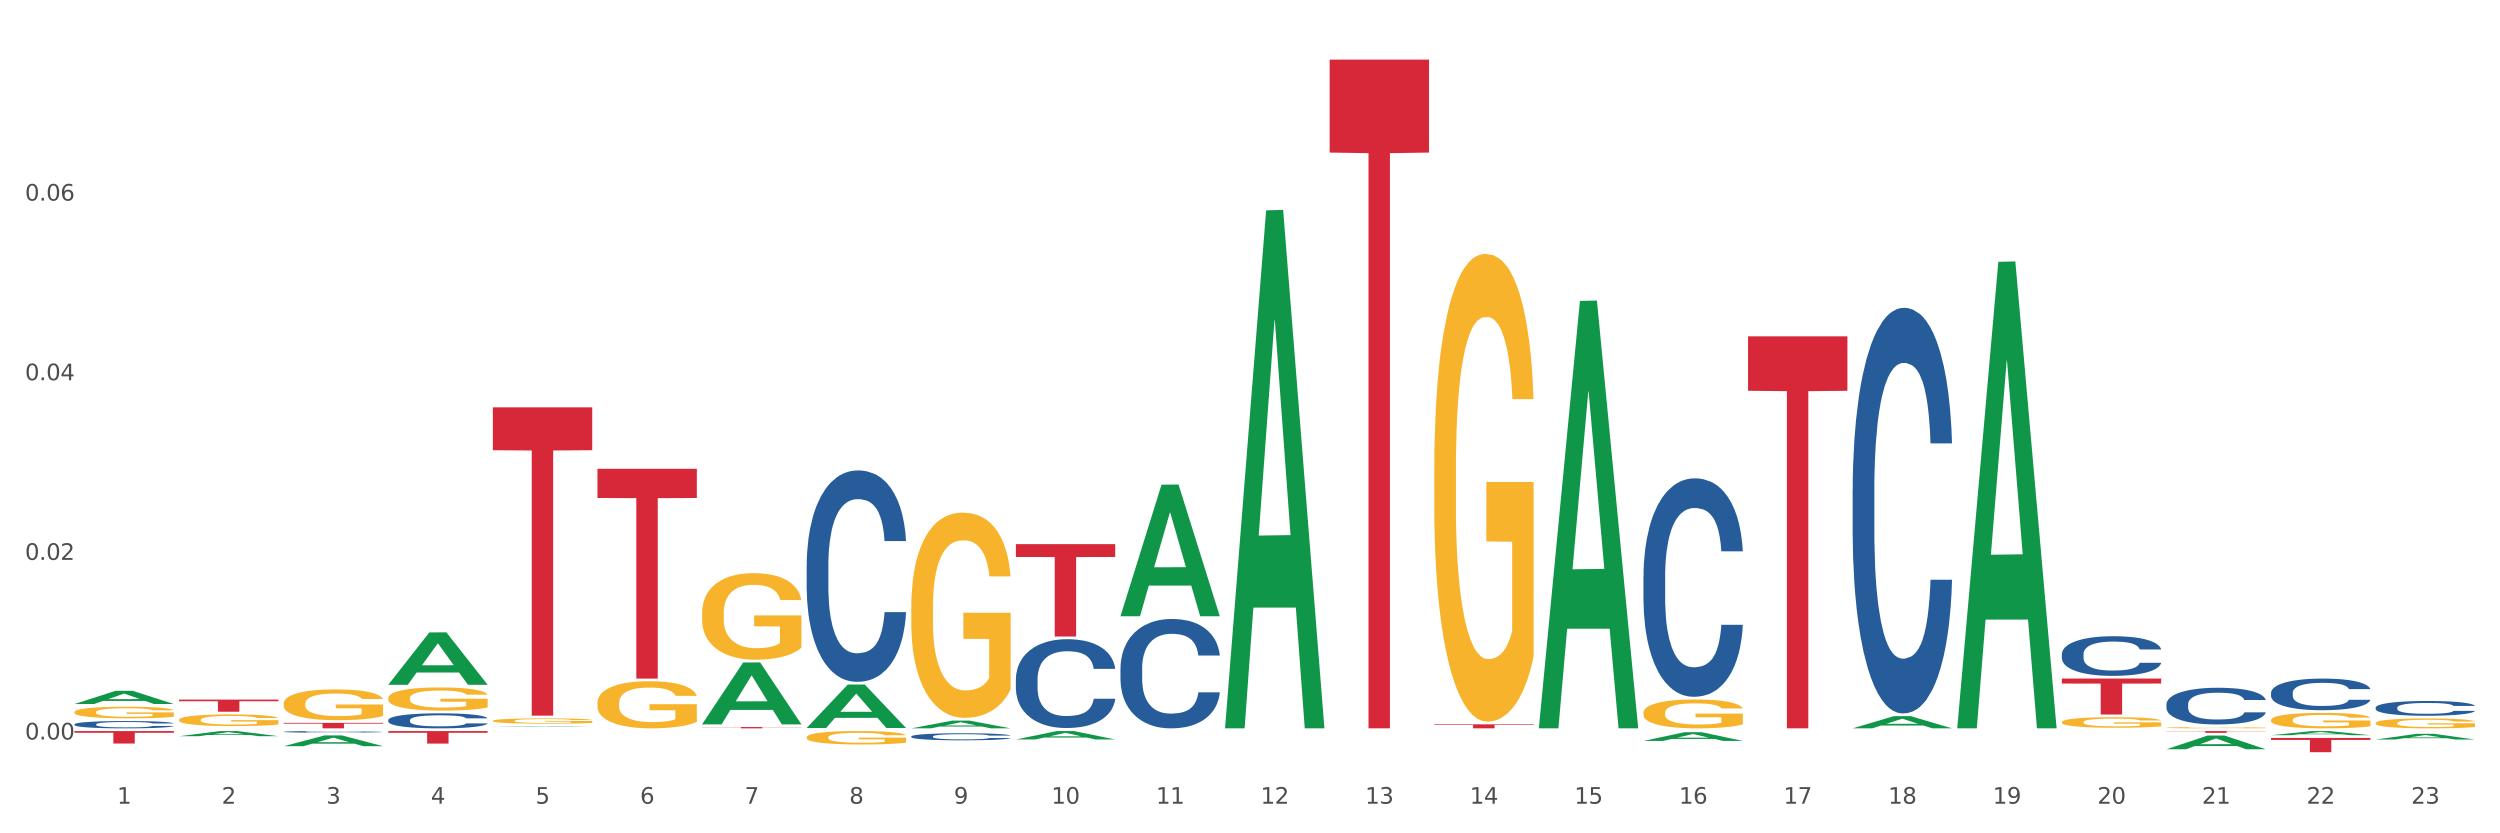 <?xml version="1.0" encoding="utf-8" standalone="no"?>
<!DOCTYPE svg PUBLIC "-//W3C//DTD SVG 1.1//EN"
  "http://www.w3.org/Graphics/SVG/1.1/DTD/svg11.dtd">
<svg xmlns:xlink="http://www.w3.org/1999/xlink" width="1080pt" height="360pt" viewBox="0 0 1080 360" xmlns="http://www.w3.org/2000/svg" version="1.1">
 <rect x="0" y="0" width="1080" height="360" fill="#333333" stroke="none"/>
 <defs>
  <style type="text/css">*{stroke-linejoin: round; stroke-linecap: butt}</style>
 </defs>
 <g id="figure_1">
  <g id="patch_1">
   <path d="M 0 360 
L 1080 360 
L 1080 0 
L 0 0 
z
" style="fill: #ffffff; stroke: #ffffff; stroke-linejoin: miter"/>
  </g>
  <g id="axes_1">
   <g id="matplotlib.axis_1">
    <g id="xtick_1">
     <g id="text_1">
      <!-- 1 -->
      <g style="fill: #4d4d4d" transform="translate(50.584 347.204) scale(0.096 -0.096)">
       <defs>
        <path id="DejaVuSans-31" d="M 794 531 
L 1825 531 
L 1825 4091 
L 703 3866 
L 703 4441 
L 1819 4666 
L 2450 4666 
L 2450 531 
L 3481 531 
L 3481 0 
L 794 0 
L 794 531 
z
" transform="scale(0.016)"/>
       </defs>
       <use xlink:href="#DejaVuSans-31"/>
      </g>
     </g>
    </g>
    <g id="xtick_2">
     <g id="text_2">
      <!-- 2 -->
      <g style="fill: #4d4d4d" transform="translate(95.771 347.204) scale(0.096 -0.096)">
       <defs>
        <path id="DejaVuSans-32" d="M 1228 531 
L 3431 531 
L 3431 0 
L 469 0 
L 469 531 
Q 828 903 1448 1529 
Q 2069 2156 2228 2338 
Q 2531 2678 2651 2914 
Q 2772 3150 2772 3378 
Q 2772 3750 2511 3984 
Q 2250 4219 1831 4219 
Q 1534 4219 1204 4116 
Q 875 4013 500 3803 
L 500 4441 
Q 881 4594 1212 4672 
Q 1544 4750 1819 4750 
Q 2544 4750 2975 4387 
Q 3406 4025 3406 3419 
Q 3406 3131 3298 2873 
Q 3191 2616 2906 2266 
Q 2828 2175 2409 1742 
Q 1991 1309 1228 531 
z
" transform="scale(0.016)"/>
       </defs>
       <use xlink:href="#DejaVuSans-32"/>
      </g>
     </g>
    </g>
    <g id="xtick_3">
     <g id="text_3">
      <!-- 3 -->
      <g style="fill: #4d4d4d" transform="translate(140.957 347.204) scale(0.096 -0.096)">
       <defs>
        <path id="DejaVuSans-33" d="M 2597 2516 
Q 3050 2419 3304 2112 
Q 3559 1806 3559 1356 
Q 3559 666 3084 287 
Q 2609 -91 1734 -91 
Q 1441 -91 1130 -33 
Q 819 25 488 141 
L 488 750 
Q 750 597 1062 519 
Q 1375 441 1716 441 
Q 2309 441 2620 675 
Q 2931 909 2931 1356 
Q 2931 1769 2642 2001 
Q 2353 2234 1838 2234 
L 1294 2234 
L 1294 2753 
L 1863 2753 
Q 2328 2753 2575 2939 
Q 2822 3125 2822 3475 
Q 2822 3834 2567 4026 
Q 2313 4219 1838 4219 
Q 1578 4219 1281 4162 
Q 984 4106 628 3988 
L 628 4550 
Q 988 4650 1302 4700 
Q 1616 4750 1894 4750 
Q 2613 4750 3031 4423 
Q 3450 4097 3450 3541 
Q 3450 3153 3228 2886 
Q 3006 2619 2597 2516 
z
" transform="scale(0.016)"/>
       </defs>
       <use xlink:href="#DejaVuSans-33"/>
      </g>
     </g>
    </g>
    <g id="xtick_4">
     <g id="text_4">
      <!-- 4 -->
      <g style="fill: #4d4d4d" transform="translate(186.143 347.204) scale(0.096 -0.096)">
       <defs>
        <path id="DejaVuSans-34" d="M 2419 4116 
L 825 1625 
L 2419 1625 
L 2419 4116 
z
M 2253 4666 
L 3047 4666 
L 3047 1625 
L 3713 1625 
L 3713 1100 
L 3047 1100 
L 3047 0 
L 2419 0 
L 2419 1100 
L 313 1100 
L 313 1709 
L 2253 4666 
z
" transform="scale(0.016)"/>
       </defs>
       <use xlink:href="#DejaVuSans-34"/>
      </g>
     </g>
    </g>
    <g id="xtick_5">
     <g id="text_5">
      <!-- 5 -->
      <g style="fill: #4d4d4d" transform="translate(231.33 347.204) scale(0.096 -0.096)">
       <defs>
        <path id="DejaVuSans-35" d="M 691 4666 
L 3169 4666 
L 3169 4134 
L 1269 4134 
L 1269 2991 
Q 1406 3038 1543 3061 
Q 1681 3084 1819 3084 
Q 2600 3084 3056 2656 
Q 3513 2228 3513 1497 
Q 3513 744 3044 326 
Q 2575 -91 1722 -91 
Q 1428 -91 1123 -41 
Q 819 9 494 109 
L 494 744 
Q 775 591 1075 516 
Q 1375 441 1709 441 
Q 2250 441 2565 725 
Q 2881 1009 2881 1497 
Q 2881 1984 2565 2268 
Q 2250 2553 1709 2553 
Q 1456 2553 1204 2497 
Q 953 2441 691 2322 
L 691 4666 
z
" transform="scale(0.016)"/>
       </defs>
       <use xlink:href="#DejaVuSans-35"/>
      </g>
     </g>
    </g>
    <g id="xtick_6">
     <g id="text_6">
      <!-- 6 -->
      <g style="fill: #4d4d4d" transform="translate(276.516 347.204) scale(0.096 -0.096)">
       <defs>
        <path id="DejaVuSans-36" d="M 2113 2584 
Q 1688 2584 1439 2293 
Q 1191 2003 1191 1497 
Q 1191 994 1439 701 
Q 1688 409 2113 409 
Q 2538 409 2786 701 
Q 3034 994 3034 1497 
Q 3034 2003 2786 2293 
Q 2538 2584 2113 2584 
z
M 3366 4563 
L 3366 3988 
Q 3128 4100 2886 4159 
Q 2644 4219 2406 4219 
Q 1781 4219 1451 3797 
Q 1122 3375 1075 2522 
Q 1259 2794 1537 2939 
Q 1816 3084 2150 3084 
Q 2853 3084 3261 2657 
Q 3669 2231 3669 1497 
Q 3669 778 3244 343 
Q 2819 -91 2113 -91 
Q 1303 -91 875 529 
Q 447 1150 447 2328 
Q 447 3434 972 4092 
Q 1497 4750 2381 4750 
Q 2619 4750 2861 4703 
Q 3103 4656 3366 4563 
z
" transform="scale(0.016)"/>
       </defs>
       <use xlink:href="#DejaVuSans-36"/>
      </g>
     </g>
    </g>
    <g id="xtick_7">
     <g id="text_7">
      <!-- 7 -->
      <g style="fill: #4d4d4d" transform="translate(321.702 347.204) scale(0.096 -0.096)">
       <defs>
        <path id="DejaVuSans-37" d="M 525 4666 
L 3525 4666 
L 3525 4397 
L 1831 0 
L 1172 0 
L 2766 4134 
L 525 4134 
L 525 4666 
z
" transform="scale(0.016)"/>
       </defs>
       <use xlink:href="#DejaVuSans-37"/>
      </g>
     </g>
    </g>
    <g id="xtick_8">
     <g id="text_8">
      <!-- 8 -->
      <g style="fill: #4d4d4d" transform="translate(366.888 347.204) scale(0.096 -0.096)">
       <defs>
        <path id="DejaVuSans-38" d="M 2034 2216 
Q 1584 2216 1326 1975 
Q 1069 1734 1069 1313 
Q 1069 891 1326 650 
Q 1584 409 2034 409 
Q 2484 409 2743 651 
Q 3003 894 3003 1313 
Q 3003 1734 2745 1975 
Q 2488 2216 2034 2216 
z
M 1403 2484 
Q 997 2584 770 2862 
Q 544 3141 544 3541 
Q 544 4100 942 4425 
Q 1341 4750 2034 4750 
Q 2731 4750 3128 4425 
Q 3525 4100 3525 3541 
Q 3525 3141 3298 2862 
Q 3072 2584 2669 2484 
Q 3125 2378 3379 2068 
Q 3634 1759 3634 1313 
Q 3634 634 3220 271 
Q 2806 -91 2034 -91 
Q 1263 -91 848 271 
Q 434 634 434 1313 
Q 434 1759 690 2068 
Q 947 2378 1403 2484 
z
M 1172 3481 
Q 1172 3119 1398 2916 
Q 1625 2713 2034 2713 
Q 2441 2713 2670 2916 
Q 2900 3119 2900 3481 
Q 2900 3844 2670 4047 
Q 2441 4250 2034 4250 
Q 1625 4250 1398 4047 
Q 1172 3844 1172 3481 
z
" transform="scale(0.016)"/>
       </defs>
       <use xlink:href="#DejaVuSans-38"/>
      </g>
     </g>
    </g>
    <g id="xtick_9">
     <g id="text_9">
      <!-- 9 -->
      <g style="fill: #4d4d4d" transform="translate(412.075 347.204) scale(0.096 -0.096)">
       <defs>
        <path id="DejaVuSans-39" d="M 703 97 
L 703 672 
Q 941 559 1184 500 
Q 1428 441 1663 441 
Q 2288 441 2617 861 
Q 2947 1281 2994 2138 
Q 2813 1869 2534 1725 
Q 2256 1581 1919 1581 
Q 1219 1581 811 2004 
Q 403 2428 403 3163 
Q 403 3881 828 4315 
Q 1253 4750 1959 4750 
Q 2769 4750 3195 4129 
Q 3622 3509 3622 2328 
Q 3622 1225 3098 567 
Q 2575 -91 1691 -91 
Q 1453 -91 1209 -44 
Q 966 3 703 97 
z
M 1959 2075 
Q 2384 2075 2632 2365 
Q 2881 2656 2881 3163 
Q 2881 3666 2632 3958 
Q 2384 4250 1959 4250 
Q 1534 4250 1286 3958 
Q 1038 3666 1038 3163 
Q 1038 2656 1286 2365 
Q 1534 2075 1959 2075 
z
" transform="scale(0.016)"/>
       </defs>
       <use xlink:href="#DejaVuSans-39"/>
      </g>
     </g>
    </g>
    <g id="xtick_10">
     <g id="text_10">
      <!-- 10 -->
      <g style="fill: #4d4d4d" transform="translate(454.207 347.204) scale(0.096 -0.096)">
       <defs>
        <path id="DejaVuSans-30" d="M 2034 4250 
Q 1547 4250 1301 3770 
Q 1056 3291 1056 2328 
Q 1056 1369 1301 889 
Q 1547 409 2034 409 
Q 2525 409 2770 889 
Q 3016 1369 3016 2328 
Q 3016 3291 2770 3770 
Q 2525 4250 2034 4250 
z
M 2034 4750 
Q 2819 4750 3233 4129 
Q 3647 3509 3647 2328 
Q 3647 1150 3233 529 
Q 2819 -91 2034 -91 
Q 1250 -91 836 529 
Q 422 1150 422 2328 
Q 422 3509 836 4129 
Q 1250 4750 2034 4750 
z
" transform="scale(0.016)"/>
       </defs>
       <use xlink:href="#DejaVuSans-31"/>
       <use xlink:href="#DejaVuSans-30" transform="translate(63.623 0)"/>
      </g>
     </g>
    </g>
    <g id="xtick_11">
     <g id="text_11">
      <!-- 11 -->
      <g style="fill: #4d4d4d" transform="translate(499.393 347.204) scale(0.096 -0.096)">
       <use xlink:href="#DejaVuSans-31"/>
       <use xlink:href="#DejaVuSans-31" transform="translate(63.623 0)"/>
      </g>
     </g>
    </g>
    <g id="xtick_12">
     <g id="text_12">
      <!-- 12 -->
      <g style="fill: #4d4d4d" transform="translate(544.58 347.204) scale(0.096 -0.096)">
       <use xlink:href="#DejaVuSans-31"/>
       <use xlink:href="#DejaVuSans-32" transform="translate(63.623 0)"/>
      </g>
     </g>
    </g>
    <g id="xtick_13">
     <g id="text_13">
      <!-- 13 -->
      <g style="fill: #4d4d4d" transform="translate(589.766 347.204) scale(0.096 -0.096)">
       <use xlink:href="#DejaVuSans-31"/>
       <use xlink:href="#DejaVuSans-33" transform="translate(63.623 0)"/>
      </g>
     </g>
    </g>
    <g id="xtick_14">
     <g id="text_14">
      <!-- 14 -->
      <g style="fill: #4d4d4d" transform="translate(634.952 347.204) scale(0.096 -0.096)">
       <use xlink:href="#DejaVuSans-31"/>
       <use xlink:href="#DejaVuSans-34" transform="translate(63.623 0)"/>
      </g>
     </g>
    </g>
    <g id="xtick_15">
     <g id="text_15">
      <!-- 15 -->
      <g style="fill: #4d4d4d" transform="translate(680.138 347.204) scale(0.096 -0.096)">
       <use xlink:href="#DejaVuSans-31"/>
       <use xlink:href="#DejaVuSans-35" transform="translate(63.623 0)"/>
      </g>
     </g>
    </g>
    <g id="xtick_16">
     <g id="text_16">
      <!-- 16 -->
      <g style="fill: #4d4d4d" transform="translate(725.325 347.204) scale(0.096 -0.096)">
       <use xlink:href="#DejaVuSans-31"/>
       <use xlink:href="#DejaVuSans-36" transform="translate(63.623 0)"/>
      </g>
     </g>
    </g>
    <g id="xtick_17">
     <g id="text_17">
      <!-- 17 -->
      <g style="fill: #4d4d4d" transform="translate(770.511 347.204) scale(0.096 -0.096)">
       <use xlink:href="#DejaVuSans-31"/>
       <use xlink:href="#DejaVuSans-37" transform="translate(63.623 0)"/>
      </g>
     </g>
    </g>
    <g id="xtick_18">
     <g id="text_18">
      <!-- 18 -->
      <g style="fill: #4d4d4d" transform="translate(815.697 347.204) scale(0.096 -0.096)">
       <use xlink:href="#DejaVuSans-31"/>
       <use xlink:href="#DejaVuSans-38" transform="translate(63.623 0)"/>
      </g>
     </g>
    </g>
    <g id="xtick_19">
     <g id="text_19">
      <!-- 19 -->
      <g style="fill: #4d4d4d" transform="translate(860.883 347.204) scale(0.096 -0.096)">
       <use xlink:href="#DejaVuSans-31"/>
       <use xlink:href="#DejaVuSans-39" transform="translate(63.623 0)"/>
      </g>
     </g>
    </g>
    <g id="xtick_20">
     <g id="text_20">
      <!-- 20 -->
      <g style="fill: #4d4d4d" transform="translate(906.07 347.204) scale(0.096 -0.096)">
       <use xlink:href="#DejaVuSans-32"/>
       <use xlink:href="#DejaVuSans-30" transform="translate(63.623 0)"/>
      </g>
     </g>
    </g>
    <g id="xtick_21">
     <g id="text_21">
      <!-- 21 -->
      <g style="fill: #4d4d4d" transform="translate(951.256 347.204) scale(0.096 -0.096)">
       <use xlink:href="#DejaVuSans-32"/>
       <use xlink:href="#DejaVuSans-31" transform="translate(63.623 0)"/>
      </g>
     </g>
    </g>
    <g id="xtick_22">
     <g id="text_22">
      <!-- 22 -->
      <g style="fill: #4d4d4d" transform="translate(996.442 347.204) scale(0.096 -0.096)">
       <use xlink:href="#DejaVuSans-32"/>
       <use xlink:href="#DejaVuSans-32" transform="translate(63.623 0)"/>
      </g>
     </g>
    </g>
    <g id="xtick_23">
     <g id="text_23">
      <!-- 23 -->
      <g style="fill: #4d4d4d" transform="translate(1041.629 347.204) scale(0.096 -0.096)">
       <use xlink:href="#DejaVuSans-32"/>
       <use xlink:href="#DejaVuSans-33" transform="translate(63.623 0)"/>
      </g>
     </g>
    </g>
    <g id="xtick_24"/>
    <g id="xtick_25"/>
    <g id="xtick_26"/>
    <g id="xtick_27"/>
    <g id="xtick_28"/>
    <g id="xtick_29"/>
    <g id="xtick_30"/>
    <g id="xtick_31"/>
    <g id="xtick_32"/>
    <g id="xtick_33"/>
    <g id="xtick_34"/>
    <g id="xtick_35"/>
    <g id="xtick_36"/>
    <g id="xtick_37"/>
    <g id="xtick_38"/>
    <g id="xtick_39"/>
    <g id="xtick_40"/>
    <g id="xtick_41"/>
    <g id="xtick_42"/>
    <g id="xtick_43"/>
    <g id="xtick_44"/>
    <g id="xtick_45"/>
   </g>
   <g id="matplotlib.axis_2">
    <g id="ytick_1">
     <g id="text_24">
      <!-- 0.00 -->
      <g style="fill: #4d4d4d" transform="translate(10.8 319.459) scale(0.096 -0.096)">
       <defs>
        <path id="DejaVuSans-2e" d="M 684 794 
L 1344 794 
L 1344 0 
L 684 0 
L 684 794 
z
" transform="scale(0.016)"/>
       </defs>
       <use xlink:href="#DejaVuSans-30"/>
       <use xlink:href="#DejaVuSans-2e" transform="translate(63.623 0)"/>
       <use xlink:href="#DejaVuSans-30" transform="translate(95.41 0)"/>
       <use xlink:href="#DejaVuSans-30" transform="translate(159.033 0)"/>
      </g>
     </g>
    </g>
    <g id="ytick_2">
     <g id="text_25">
      <!-- 0.02 -->
      <g style="fill: #4d4d4d" transform="translate(10.8 241.861) scale(0.096 -0.096)">
       <use xlink:href="#DejaVuSans-30"/>
       <use xlink:href="#DejaVuSans-2e" transform="translate(63.623 0)"/>
       <use xlink:href="#DejaVuSans-30" transform="translate(95.41 0)"/>
       <use xlink:href="#DejaVuSans-32" transform="translate(159.033 0)"/>
      </g>
     </g>
    </g>
    <g id="ytick_3">
     <g id="text_26">
      <!-- 0.04 -->
      <g style="fill: #4d4d4d" transform="translate(10.8 164.262) scale(0.096 -0.096)">
       <use xlink:href="#DejaVuSans-30"/>
       <use xlink:href="#DejaVuSans-2e" transform="translate(63.623 0)"/>
       <use xlink:href="#DejaVuSans-30" transform="translate(95.41 0)"/>
       <use xlink:href="#DejaVuSans-34" transform="translate(159.033 0)"/>
      </g>
     </g>
    </g>
    <g id="ytick_4">
     <g id="text_27">
      <!-- 0.06 -->
      <g style="fill: #4d4d4d" transform="translate(10.8 86.663) scale(0.096 -0.096)">
       <use xlink:href="#DejaVuSans-30"/>
       <use xlink:href="#DejaVuSans-2e" transform="translate(63.623 0)"/>
       <use xlink:href="#DejaVuSans-30" transform="translate(95.41 0)"/>
       <use xlink:href="#DejaVuSans-36" transform="translate(159.033 0)"/>
      </g>
     </g>
    </g>
    <g id="ytick_5"/>
    <g id="ytick_6"/>
    <g id="ytick_7"/>
    <g id="ytick_8"/>
   </g>
   <g id="PolyCollection_1">
    <path d="M 32.175 304.131 
L 32.219 304.126 
L 49.921 298.43 
L 57.267 298.425 
L 75.102 304.142 
L 66.605 304.142 
L 62.755 302.811 
L 44.478 302.811 
L 44.345 302.832 
L 40.628 304.142 
L 32.175 304.142 
L 32.175 304.131 
L 46.779 302.016 
L 60.454 302.011 
L 53.683 299.644 
L 53.594 299.633 
L 53.506 299.649 
L 46.735 302.011 
L 46.779 302.016 
L 32.175 304.131 
z
" clip-path="url(#pbc9a182efd)" style="fill: #109648"/>
    <path d="M 77.361 318.034 
L 77.406 318.032 
L 95.107 315.814 
L 102.454 315.812 
L 120.288 318.038 
L 111.791 318.038 
L 107.941 317.52 
L 89.664 317.52 
L 89.531 317.528 
L 85.814 318.038 
L 77.361 318.038 
L 77.361 318.034 
L 91.965 317.211 
L 105.64 317.209 
L 98.869 316.287 
L 98.781 316.282 
L 98.692 316.289 
L 91.921 317.209 
L 91.965 317.211 
L 77.361 318.034 
z
" clip-path="url(#pbc9a182efd)" style="fill: #109648"/>
    <path d="M 122.548 322.36 
L 122.592 322.356 
L 140.294 317.686 
L 147.64 317.681 
L 165.475 322.369 
L 156.978 322.369 
L 153.127 321.277 
L 134.85 321.277 
L 134.718 321.295 
L 131 322.369 
L 122.548 322.369 
L 122.548 322.36 
L 137.152 320.626 
L 150.826 320.621 
L 144.055 318.68 
L 143.967 318.671 
L 143.878 318.685 
L 137.107 320.621 
L 137.152 320.626 
L 122.548 322.36 
z
" clip-path="url(#pbc9a182efd)" style="fill: #109648"/>
    <path d="M 167.734 295.778 
L 167.778 295.757 
L 185.48 273.193 
L 192.826 273.172 
L 210.661 295.821 
L 202.164 295.821 
L 198.314 290.547 
L 180.037 290.547 
L 179.904 290.632 
L 176.186 295.821 
L 167.734 295.821 
L 167.734 295.778 
L 182.338 287.399 
L 196.013 287.378 
L 189.242 278 
L 189.153 277.957 
L 189.065 278.021 
L 182.294 287.378 
L 182.338 287.399 
L 167.734 295.778 
z
" clip-path="url(#pbc9a182efd)" style="fill: #109648"/>
    <path d="M 167.734 301.607 
L 167.785 301.598 
L 167.785 301.269 
L 167.886 300.985 
L 168.393 300.3 
L 169.153 299.733 
L 169.71 299.431 
L 170.268 299.184 
L 170.927 298.937 
L 171.738 298.681 
L 173.207 298.307 
L 174.12 298.115 
L 175.235 297.914 
L 177.262 297.621 
L 178.732 297.457 
L 180.252 297.319 
L 182.735 297.155 
L 184.357 297.082 
L 186.08 297.027 
L 188.158 296.99 
L 189.729 296.981 
L 193.176 297.009 
L 196.115 297.091 
L 197.534 297.155 
L 199.359 297.265 
L 200.322 297.338 
L 201.893 297.484 
L 203.515 297.676 
L 204.63 297.84 
L 206.302 298.151 
L 207.569 298.462 
L 208.735 298.846 
L 209.343 299.111 
L 209.799 299.358 
L 210.205 299.641 
L 210.61 300.089 
L 201.487 300.089 
L 201.133 299.769 
L 200.575 299.468 
L 199.764 299.175 
L 199.055 298.992 
L 197.838 298.764 
L 196.723 298.617 
L 195.558 298.508 
L 194.139 298.416 
L 193.024 298.371 
L 191.453 298.334 
L 188.361 298.343 
L 186.283 298.416 
L 184.864 298.508 
L 183.952 298.59 
L 183.141 298.681 
L 182.229 298.809 
L 181.164 299.001 
L 180.404 299.175 
L 179.644 299.395 
L 179.036 299.614 
L 178.478 299.87 
L 178.022 300.144 
L 177.667 300.427 
L 177.363 300.775 
L 177.11 301.351 
L 177.11 302.603 
L 177.211 302.887 
L 177.465 303.261 
L 177.769 303.545 
L 178.276 303.883 
L 178.732 304.111 
L 179.593 304.441 
L 180.556 304.715 
L 181.316 304.889 
L 182.077 305.035 
L 183.394 305.236 
L 184.864 305.4 
L 186.131 305.501 
L 187.854 305.592 
L 189.02 305.629 
L 190.034 305.647 
L 192.517 305.647 
L 194.291 305.62 
L 196.267 305.556 
L 197.788 305.474 
L 199.055 305.373 
L 200.474 305.208 
L 201.386 305.053 
L 201.386 303.143 
L 190.236 303.133 
L 190.236 301.863 
L 210.661 301.863 
L 210.661 305.592 
L 209.799 305.784 
L 208.836 305.958 
L 207.823 306.113 
L 206.302 306.305 
L 204.478 306.488 
L 202.856 306.616 
L 201.133 306.726 
L 199.105 306.827 
L 196.47 306.918 
L 194.848 306.954 
L 192.821 306.982 
L 190.439 306.991 
L 188.361 306.973 
L 186.334 306.927 
L 184.205 306.845 
L 182.127 306.726 
L 180.556 306.607 
L 178.985 306.461 
L 177.313 306.269 
L 175.995 306.086 
L 174.981 305.922 
L 173.866 305.711 
L 172.65 305.437 
L 171.738 305.19 
L 170.927 304.934 
L 170.065 304.605 
L 169.457 304.322 
L 168.849 303.965 
L 168.494 303.7 
L 168.089 303.289 
L 167.785 302.713 
L 167.734 301.607 
z
" clip-path="url(#pbc9a182efd)" style="fill: #f7b32b"/>
    <path d="M 212.92 314.045 
L 212.964 314.045 
L 230.666 313.795 
L 238.012 313.795 
L 255.847 314.046 
L 247.35 314.046 
L 243.5 313.988 
L 225.223 313.988 
L 225.09 313.988 
L 221.373 314.046 
L 212.92 314.046 
L 212.92 314.045 
L 227.524 313.953 
L 241.199 313.952 
L 234.428 313.849 
L 234.339 313.848 
L 234.251 313.849 
L 227.48 313.952 
L 227.524 313.953 
L 212.92 314.045 
z
" clip-path="url(#pbc9a182efd)" style="fill: #109648"/>
    <path d="M 212.92 311.394 
L 212.971 311.392 
L 212.971 311.316 
L 213.072 311.25 
L 213.579 311.092 
L 214.339 310.962 
L 214.897 310.892 
L 215.454 310.835 
L 216.113 310.778 
L 216.924 310.719 
L 218.394 310.633 
L 219.306 310.589 
L 220.421 310.542 
L 222.448 310.475 
L 223.918 310.437 
L 225.438 310.405 
L 227.922 310.367 
L 229.544 310.35 
L 231.267 310.338 
L 233.345 310.329 
L 234.916 310.327 
L 238.362 310.334 
L 241.302 310.353 
L 242.721 310.367 
L 244.545 310.393 
L 245.508 310.409 
L 247.079 310.443 
L 248.701 310.487 
L 249.816 310.525 
L 251.488 310.597 
L 252.756 310.669 
L 253.921 310.757 
L 254.529 310.818 
L 254.985 310.875 
L 255.391 310.941 
L 255.796 311.044 
L 246.674 311.044 
L 246.319 310.97 
L 245.762 310.9 
L 244.951 310.833 
L 244.241 310.791 
L 243.025 310.738 
L 241.91 310.704 
L 240.744 310.679 
L 239.325 310.658 
L 238.21 310.648 
L 236.639 310.639 
L 233.547 310.641 
L 231.469 310.658 
L 230.05 310.679 
L 229.138 310.698 
L 228.327 310.719 
L 227.415 310.749 
L 226.351 310.793 
L 225.59 310.833 
L 224.83 310.884 
L 224.222 310.934 
L 223.665 310.993 
L 223.208 311.056 
L 222.854 311.122 
L 222.55 311.202 
L 222.296 311.335 
L 222.296 311.623 
L 222.397 311.689 
L 222.651 311.775 
L 222.955 311.84 
L 223.462 311.918 
L 223.918 311.971 
L 224.779 312.047 
L 225.742 312.11 
L 226.503 312.15 
L 227.263 312.184 
L 228.581 312.23 
L 230.05 312.268 
L 231.317 312.291 
L 233.041 312.312 
L 234.206 312.321 
L 235.22 312.325 
L 237.703 312.325 
L 239.477 312.319 
L 241.454 312.304 
L 242.974 312.285 
L 244.241 312.262 
L 245.66 312.224 
L 246.572 312.188 
L 246.572 311.748 
L 235.423 311.746 
L 235.423 311.453 
L 255.847 311.453 
L 255.847 312.312 
L 254.985 312.357 
L 254.023 312.397 
L 253.009 312.433 
L 251.488 312.477 
L 249.664 312.519 
L 248.042 312.548 
L 246.319 312.574 
L 244.292 312.597 
L 241.656 312.618 
L 240.035 312.626 
L 238.007 312.633 
L 235.625 312.635 
L 233.547 312.631 
L 231.52 312.62 
L 229.391 312.601 
L 227.314 312.574 
L 225.742 312.546 
L 224.171 312.513 
L 222.499 312.468 
L 221.181 312.426 
L 220.168 312.388 
L 219.053 312.34 
L 217.836 312.277 
L 216.924 312.22 
L 216.113 312.161 
L 215.251 312.085 
L 214.643 312.02 
L 214.035 311.937 
L 213.68 311.876 
L 213.275 311.781 
L 212.971 311.649 
L 212.92 311.394 
z
" clip-path="url(#pbc9a182efd)" style="fill: #f7b32b"/>
    <path d="M 258.106 303.706 
L 258.157 303.687 
L 258.157 303.018 
L 258.258 302.442 
L 258.765 301.048 
L 259.525 299.896 
L 260.083 299.283 
L 260.64 298.781 
L 261.299 298.279 
L 262.11 297.759 
L 263.58 296.997 
L 264.492 296.607 
L 265.607 296.198 
L 267.634 295.603 
L 269.104 295.269 
L 270.625 294.99 
L 273.108 294.656 
L 274.73 294.507 
L 276.453 294.395 
L 278.531 294.321 
L 280.102 294.302 
L 283.548 294.358 
L 286.488 294.525 
L 287.907 294.656 
L 289.731 294.879 
L 290.694 295.027 
L 292.265 295.325 
L 293.887 295.715 
L 295.002 296.049 
L 296.675 296.681 
L 297.942 297.313 
L 299.107 298.094 
L 299.716 298.633 
L 300.172 299.134 
L 300.577 299.71 
L 300.983 300.621 
L 291.86 300.621 
L 291.505 299.971 
L 290.948 299.357 
L 290.137 298.763 
L 289.427 298.391 
L 288.211 297.926 
L 287.096 297.629 
L 285.93 297.406 
L 284.511 297.22 
L 283.396 297.127 
L 281.825 297.053 
L 278.734 297.071 
L 276.656 297.22 
L 275.237 297.406 
L 274.324 297.573 
L 273.513 297.759 
L 272.601 298.019 
L 271.537 298.41 
L 270.777 298.763 
L 270.016 299.209 
L 269.408 299.655 
L 268.851 300.175 
L 268.395 300.732 
L 268.04 301.309 
L 267.736 302.015 
L 267.482 303.186 
L 267.482 305.732 
L 267.584 306.308 
L 267.837 307.07 
L 268.141 307.646 
L 268.648 308.333 
L 269.104 308.798 
L 269.966 309.467 
L 270.929 310.024 
L 271.689 310.378 
L 272.449 310.675 
L 273.767 311.084 
L 275.237 311.418 
L 276.504 311.623 
L 278.227 311.809 
L 279.392 311.883 
L 280.406 311.92 
L 282.889 311.92 
L 284.663 311.864 
L 286.64 311.734 
L 288.16 311.567 
L 289.427 311.362 
L 290.846 311.028 
L 291.759 310.712 
L 291.759 306.828 
L 280.609 306.809 
L 280.609 304.226 
L 301.033 304.226 
L 301.033 311.809 
L 300.172 312.199 
L 299.209 312.552 
L 298.195 312.868 
L 296.675 313.258 
L 294.85 313.63 
L 293.228 313.89 
L 291.505 314.113 
L 289.478 314.317 
L 286.843 314.503 
L 285.221 314.578 
L 283.194 314.633 
L 280.812 314.652 
L 278.734 314.615 
L 276.706 314.522 
L 274.578 314.355 
L 272.5 314.113 
L 270.929 313.871 
L 269.358 313.574 
L 267.685 313.184 
L 266.367 312.812 
L 265.354 312.478 
L 264.239 312.05 
L 263.022 311.493 
L 262.11 310.991 
L 261.299 310.47 
L 260.438 309.801 
L 259.83 309.225 
L 259.221 308.501 
L 258.867 307.962 
L 258.461 307.125 
L 258.157 305.955 
L 258.106 303.706 
z
" clip-path="url(#pbc9a182efd)" style="fill: #f7b32b"/>
    <path d="M 303.293 264.895 
L 303.343 264.861 
L 303.343 263.632 
L 303.445 262.573 
L 303.952 260.013 
L 304.712 257.896 
L 305.269 256.769 
L 305.827 255.847 
L 306.486 254.925 
L 307.296 253.969 
L 308.766 252.569 
L 309.678 251.852 
L 310.793 251.101 
L 312.821 250.009 
L 314.29 249.394 
L 315.811 248.882 
L 318.294 248.267 
L 319.916 247.994 
L 321.639 247.789 
L 323.717 247.653 
L 325.288 247.619 
L 328.735 247.721 
L 331.674 248.028 
L 333.093 248.267 
L 334.918 248.677 
L 335.881 248.95 
L 337.452 249.497 
L 339.074 250.214 
L 340.189 250.828 
L 341.861 251.989 
L 343.128 253.15 
L 344.294 254.584 
L 344.902 255.574 
L 345.358 256.496 
L 345.763 257.554 
L 346.169 259.227 
L 337.046 259.227 
L 336.692 258.032 
L 336.134 256.906 
L 335.323 255.813 
L 334.614 255.13 
L 333.397 254.277 
L 332.282 253.73 
L 331.117 253.321 
L 329.698 252.979 
L 328.583 252.808 
L 327.011 252.672 
L 323.92 252.706 
L 321.842 252.979 
L 320.423 253.321 
L 319.511 253.628 
L 318.7 253.969 
L 317.787 254.447 
L 316.723 255.164 
L 315.963 255.813 
L 315.203 256.632 
L 314.595 257.452 
L 314.037 258.408 
L 313.581 259.432 
L 313.226 260.491 
L 312.922 261.788 
L 312.669 263.939 
L 312.669 268.617 
L 312.77 269.675 
L 313.023 271.075 
L 313.328 272.133 
L 313.834 273.397 
L 314.29 274.25 
L 315.152 275.479 
L 316.115 276.504 
L 316.875 277.152 
L 317.635 277.699 
L 318.953 278.45 
L 320.423 279.064 
L 321.69 279.44 
L 323.413 279.781 
L 324.579 279.918 
L 325.592 279.986 
L 328.076 279.986 
L 329.85 279.884 
L 331.826 279.645 
L 333.347 279.337 
L 334.614 278.962 
L 336.033 278.347 
L 336.945 277.767 
L 336.945 270.631 
L 325.795 270.597 
L 325.795 265.851 
L 346.22 265.851 
L 346.22 279.781 
L 345.358 280.498 
L 344.395 281.147 
L 343.381 281.727 
L 341.861 282.444 
L 340.037 283.127 
L 338.415 283.605 
L 336.692 284.015 
L 334.664 284.391 
L 332.029 284.732 
L 330.407 284.869 
L 328.38 284.971 
L 325.998 285.005 
L 323.92 284.937 
L 321.893 284.766 
L 319.764 284.459 
L 317.686 284.015 
L 316.115 283.571 
L 314.544 283.025 
L 312.871 282.308 
L 311.554 281.625 
L 310.54 281.01 
L 309.425 280.225 
L 308.209 279.201 
L 307.296 278.279 
L 306.486 277.323 
L 305.624 276.094 
L 305.016 275.035 
L 304.408 273.704 
L 304.053 272.714 
L 303.647 271.177 
L 303.343 269.026 
L 303.293 264.895 
z
" clip-path="url(#pbc9a182efd)" style="fill: #f7b32b"/>
    <path d="M 348.479 318.497 
L 348.53 318.492 
L 348.53 318.301 
L 348.631 318.136 
L 349.138 317.738 
L 349.898 317.409 
L 350.455 317.234 
L 351.013 317.091 
L 351.672 316.948 
L 352.483 316.799 
L 353.952 316.582 
L 354.865 316.47 
L 355.98 316.353 
L 358.007 316.184 
L 359.477 316.088 
L 360.997 316.008 
L 363.481 315.913 
L 365.102 315.87 
L 366.826 315.839 
L 368.903 315.817 
L 370.475 315.812 
L 373.921 315.828 
L 376.86 315.876 
L 378.279 315.913 
L 380.104 315.977 
L 381.067 316.019 
L 382.638 316.104 
L 384.26 316.215 
L 385.375 316.311 
L 387.047 316.491 
L 388.314 316.672 
L 389.48 316.895 
L 390.088 317.048 
L 390.544 317.192 
L 390.95 317.356 
L 391.355 317.616 
L 382.233 317.616 
L 381.878 317.431 
L 381.32 317.255 
L 380.509 317.086 
L 379.8 316.98 
L 378.584 316.847 
L 377.469 316.762 
L 376.303 316.698 
L 374.884 316.645 
L 373.769 316.619 
L 372.198 316.597 
L 369.106 316.603 
L 367.028 316.645 
L 365.609 316.698 
L 364.697 316.746 
L 363.886 316.799 
L 362.974 316.873 
L 361.909 316.985 
L 361.149 317.086 
L 360.389 317.213 
L 359.781 317.34 
L 359.223 317.489 
L 358.767 317.648 
L 358.412 317.813 
L 358.108 318.014 
L 357.855 318.349 
L 357.855 319.076 
L 357.956 319.24 
L 358.21 319.458 
L 358.514 319.622 
L 359.021 319.819 
L 359.477 319.951 
L 360.338 320.142 
L 361.301 320.301 
L 362.061 320.402 
L 362.822 320.487 
L 364.139 320.604 
L 365.609 320.699 
L 366.876 320.758 
L 368.599 320.811 
L 369.765 320.832 
L 370.779 320.843 
L 373.262 320.843 
L 375.036 320.827 
L 377.012 320.79 
L 378.533 320.742 
L 379.8 320.684 
L 381.219 320.588 
L 382.131 320.498 
L 382.131 319.389 
L 370.981 319.383 
L 370.981 318.646 
L 391.406 318.646 
L 391.406 320.811 
L 390.544 320.922 
L 389.581 321.023 
L 388.568 321.113 
L 387.047 321.225 
L 385.223 321.331 
L 383.601 321.405 
L 381.878 321.469 
L 379.851 321.527 
L 377.215 321.58 
L 375.593 321.602 
L 373.566 321.617 
L 371.184 321.623 
L 369.106 321.612 
L 367.079 321.586 
L 364.95 321.538 
L 362.872 321.469 
L 361.301 321.4 
L 359.73 321.315 
L 358.058 321.204 
L 356.74 321.097 
L 355.726 321.002 
L 354.611 320.88 
L 353.395 320.721 
L 352.483 320.577 
L 351.672 320.429 
L 350.81 320.238 
L 350.202 320.073 
L 349.594 319.866 
L 349.239 319.712 
L 348.834 319.474 
L 348.53 319.139 
L 348.479 318.497 
z
" clip-path="url(#pbc9a182efd)" style="fill: #f7b32b"/>
    <path d="M 303.293 312.876 
L 303.337 312.85 
L 321.039 286.191 
L 328.385 286.165 
L 346.22 312.926 
L 337.723 312.926 
L 333.873 306.694 
L 315.595 306.694 
L 315.463 306.795 
L 311.745 312.926 
L 303.293 312.926 
L 303.293 312.876 
L 317.897 302.975 
L 331.571 302.95 
L 324.8 291.869 
L 324.712 291.819 
L 324.623 291.894 
L 317.852 302.95 
L 317.897 302.975 
L 303.293 312.876 
z
" clip-path="url(#pbc9a182efd)" style="fill: #109648"/>
    <path d="M 1026.273 312.349 
L 1026.324 312.345 
L 1026.324 312.204 
L 1026.425 312.083 
L 1026.932 311.789 
L 1027.692 311.547 
L 1028.25 311.418 
L 1028.807 311.312 
L 1029.466 311.207 
L 1030.277 311.097 
L 1031.747 310.937 
L 1032.659 310.855 
L 1033.774 310.769 
L 1035.801 310.644 
L 1037.271 310.573 
L 1038.791 310.515 
L 1041.275 310.444 
L 1042.896 310.413 
L 1044.62 310.389 
L 1046.698 310.374 
L 1048.269 310.37 
L 1051.715 310.382 
L 1054.655 310.417 
L 1056.074 310.444 
L 1057.898 310.491 
L 1058.861 310.522 
L 1060.432 310.585 
L 1062.054 310.667 
L 1063.169 310.737 
L 1064.841 310.87 
L 1066.108 311.003 
L 1067.274 311.168 
L 1067.882 311.281 
L 1068.338 311.387 
L 1068.744 311.508 
L 1069.149 311.699 
L 1060.027 311.699 
L 1059.672 311.563 
L 1059.114 311.434 
L 1058.304 311.308 
L 1057.594 311.23 
L 1056.378 311.132 
L 1055.263 311.07 
L 1054.097 311.023 
L 1052.678 310.984 
L 1051.563 310.964 
L 1049.992 310.949 
L 1046.9 310.953 
L 1044.822 310.984 
L 1043.403 311.023 
L 1042.491 311.058 
L 1041.68 311.097 
L 1040.768 311.152 
L 1039.704 311.234 
L 1038.943 311.308 
L 1038.183 311.402 
L 1037.575 311.496 
L 1037.017 311.606 
L 1036.561 311.723 
L 1036.207 311.844 
L 1035.902 311.993 
L 1035.649 312.239 
L 1035.649 312.775 
L 1035.75 312.896 
L 1036.004 313.056 
L 1036.308 313.178 
L 1036.815 313.322 
L 1037.271 313.42 
L 1038.132 313.561 
L 1039.095 313.678 
L 1039.856 313.752 
L 1040.616 313.815 
L 1041.934 313.901 
L 1043.403 313.971 
L 1044.67 314.014 
L 1046.393 314.054 
L 1047.559 314.069 
L 1048.573 314.077 
L 1051.056 314.077 
L 1052.83 314.065 
L 1054.807 314.038 
L 1056.327 314.003 
L 1057.594 313.96 
L 1059.013 313.889 
L 1059.925 313.823 
L 1059.925 313.006 
L 1048.775 313.002 
L 1048.775 312.458 
L 1069.2 312.458 
L 1069.2 314.054 
L 1068.338 314.136 
L 1067.375 314.21 
L 1066.362 314.276 
L 1064.841 314.359 
L 1063.017 314.437 
L 1061.395 314.492 
L 1059.672 314.538 
L 1057.645 314.581 
L 1055.009 314.621 
L 1053.387 314.636 
L 1051.36 314.648 
L 1048.978 314.652 
L 1046.9 314.644 
L 1044.873 314.624 
L 1042.744 314.589 
L 1040.666 314.538 
L 1039.095 314.488 
L 1037.524 314.425 
L 1035.852 314.343 
L 1034.534 314.265 
L 1033.52 314.194 
L 1032.405 314.104 
L 1031.189 313.987 
L 1030.277 313.881 
L 1029.466 313.772 
L 1028.604 313.631 
L 1027.996 313.51 
L 1027.388 313.357 
L 1027.033 313.244 
L 1026.628 313.068 
L 1026.324 312.822 
L 1026.273 312.349 
z
" clip-path="url(#pbc9a182efd)" style="fill: #f7b32b"/>
    <path d="M 890.714 311.936 
L 890.765 311.932 
L 890.765 311.782 
L 890.866 311.653 
L 891.373 311.341 
L 892.133 311.083 
L 892.691 310.946 
L 893.248 310.833 
L 893.907 310.721 
L 894.718 310.604 
L 896.188 310.433 
L 897.1 310.346 
L 898.215 310.254 
L 900.242 310.121 
L 901.712 310.046 
L 903.232 309.984 
L 905.716 309.909 
L 907.338 309.876 
L 909.061 309.851 
L 911.139 309.834 
L 912.71 309.83 
L 916.156 309.842 
L 919.096 309.88 
L 920.515 309.909 
L 922.339 309.959 
L 923.302 309.992 
L 924.873 310.059 
L 926.495 310.146 
L 927.61 310.221 
L 929.283 310.363 
L 930.55 310.504 
L 931.715 310.679 
L 932.323 310.8 
L 932.78 310.912 
L 933.185 311.041 
L 933.59 311.245 
L 924.468 311.245 
L 924.113 311.1 
L 923.556 310.962 
L 922.745 310.829 
L 922.035 310.746 
L 920.819 310.642 
L 919.704 310.575 
L 918.538 310.525 
L 917.119 310.483 
L 916.004 310.463 
L 914.433 310.446 
L 911.341 310.45 
L 909.264 310.483 
L 907.844 310.525 
L 906.932 310.563 
L 906.121 310.604 
L 905.209 310.662 
L 904.145 310.75 
L 903.385 310.829 
L 902.624 310.929 
L 902.016 311.029 
L 901.459 311.145 
L 901.002 311.27 
L 900.648 311.399 
L 900.344 311.557 
L 900.09 311.82 
L 900.09 312.39 
L 900.192 312.519 
L 900.445 312.69 
L 900.749 312.819 
L 901.256 312.973 
L 901.712 313.077 
L 902.574 313.227 
L 903.537 313.352 
L 904.297 313.431 
L 905.057 313.497 
L 906.375 313.589 
L 907.844 313.664 
L 909.111 313.71 
L 910.835 313.751 
L 912 313.768 
L 913.014 313.776 
L 915.497 313.776 
L 917.271 313.764 
L 919.248 313.735 
L 920.768 313.697 
L 922.035 313.651 
L 923.454 313.577 
L 924.367 313.506 
L 924.367 312.636 
L 913.217 312.632 
L 913.217 312.053 
L 933.641 312.053 
L 933.641 313.751 
L 932.78 313.839 
L 931.817 313.918 
L 930.803 313.989 
L 929.283 314.076 
L 927.458 314.159 
L 925.836 314.218 
L 924.113 314.268 
L 922.086 314.313 
L 919.45 314.355 
L 917.829 314.372 
L 915.801 314.384 
L 913.419 314.388 
L 911.341 314.38 
L 909.314 314.359 
L 907.186 314.322 
L 905.108 314.268 
L 903.537 314.214 
L 901.965 314.147 
L 900.293 314.059 
L 898.975 313.976 
L 897.962 313.901 
L 896.847 313.806 
L 895.63 313.681 
L 894.718 313.568 
L 893.907 313.452 
L 893.046 313.302 
L 892.437 313.173 
L 891.829 313.01 
L 891.474 312.89 
L 891.069 312.702 
L 890.765 312.44 
L 890.714 311.936 
z
" clip-path="url(#pbc9a182efd)" style="fill: #f7b32b"/>
    <path d="M 709.969 307.944 
L 710.02 307.932 
L 710.02 307.522 
L 710.121 307.169 
L 710.628 306.315 
L 711.388 305.609 
L 711.946 305.233 
L 712.503 304.926 
L 713.162 304.618 
L 713.973 304.299 
L 715.443 303.832 
L 716.355 303.593 
L 717.47 303.343 
L 719.497 302.978 
L 720.967 302.773 
L 722.487 302.602 
L 724.971 302.397 
L 726.593 302.306 
L 728.316 302.238 
L 730.394 302.192 
L 731.965 302.181 
L 735.411 302.215 
L 738.351 302.318 
L 739.77 302.397 
L 741.594 302.534 
L 742.557 302.625 
L 744.128 302.807 
L 745.75 303.047 
L 746.865 303.252 
L 748.537 303.639 
L 749.805 304.026 
L 750.97 304.504 
L 751.578 304.835 
L 752.034 305.142 
L 752.44 305.495 
L 752.845 306.053 
L 743.723 306.053 
L 743.368 305.655 
L 742.811 305.279 
L 742 304.914 
L 741.29 304.687 
L 740.074 304.402 
L 738.959 304.22 
L 737.793 304.083 
L 736.374 303.969 
L 735.259 303.912 
L 733.688 303.867 
L 730.596 303.878 
L 728.518 303.969 
L 727.099 304.083 
L 726.187 304.185 
L 725.376 304.299 
L 724.464 304.459 
L 723.4 304.698 
L 722.639 304.914 
L 721.879 305.188 
L 721.271 305.461 
L 720.714 305.78 
L 720.257 306.122 
L 719.903 306.475 
L 719.599 306.907 
L 719.345 307.625 
L 719.345 309.185 
L 719.446 309.538 
L 719.7 310.005 
L 720.004 310.358 
L 720.511 310.78 
L 720.967 311.064 
L 721.829 311.474 
L 722.791 311.816 
L 723.552 312.032 
L 724.312 312.215 
L 725.63 312.465 
L 727.099 312.67 
L 728.366 312.795 
L 730.09 312.909 
L 731.255 312.955 
L 732.269 312.978 
L 734.752 312.978 
L 736.526 312.944 
L 738.503 312.864 
L 740.023 312.761 
L 741.29 312.636 
L 742.709 312.431 
L 743.621 312.237 
L 743.621 309.857 
L 732.472 309.846 
L 732.472 308.263 
L 752.896 308.263 
L 752.896 312.909 
L 752.034 313.149 
L 751.072 313.365 
L 750.058 313.559 
L 748.537 313.798 
L 746.713 314.025 
L 745.091 314.185 
L 743.368 314.322 
L 741.341 314.447 
L 738.705 314.561 
L 737.084 314.606 
L 735.056 314.64 
L 732.674 314.652 
L 730.596 314.629 
L 728.569 314.572 
L 726.441 314.47 
L 724.363 314.322 
L 722.791 314.174 
L 721.22 313.991 
L 719.548 313.752 
L 718.23 313.524 
L 717.217 313.319 
L 716.102 313.057 
L 714.885 312.716 
L 713.973 312.408 
L 713.162 312.089 
L 712.3 311.679 
L 711.692 311.326 
L 711.084 310.882 
L 710.729 310.552 
L 710.324 310.039 
L 710.02 309.322 
L 709.969 307.944 
z
" clip-path="url(#pbc9a182efd)" style="fill: #f7b32b"/>
    <path d="M 981.087 299.286 
L 981.138 299.274 
L 981.138 298.924 
L 981.29 298.45 
L 981.848 297.576 
L 982.558 296.915 
L 983.776 296.141 
L 984.436 295.817 
L 985.298 295.455 
L 987.074 294.868 
L 989.104 294.369 
L 990.525 294.094 
L 991.59 293.92 
L 993.975 293.608 
L 995.345 293.47 
L 996.766 293.358 
L 997.984 293.283 
L 1000.013 293.196 
L 1001.637 293.158 
L 1003.514 293.146 
L 1005.087 293.158 
L 1007.168 293.208 
L 1010.212 293.358 
L 1011.379 293.446 
L 1012.952 293.595 
L 1014.576 293.795 
L 1015.895 293.995 
L 1017.417 294.282 
L 1018.99 294.656 
L 1020.513 295.13 
L 1021.578 295.567 
L 1022.441 296.029 
L 1023.202 296.591 
L 1023.76 297.202 
L 1024.014 297.714 
L 1014.728 297.714 
L 1014.474 297.252 
L 1013.967 296.753 
L 1013.46 296.416 
L 1012.901 296.141 
L 1012.039 295.829 
L 1011.278 295.63 
L 1010.009 295.392 
L 1008.842 295.243 
L 1007.878 295.155 
L 1006.711 295.08 
L 1004.225 295.006 
L 1002.449 295.006 
L 1001.332 295.031 
L 999.962 295.093 
L 998.795 295.18 
L 997.425 295.33 
L 996.36 295.492 
L 995.294 295.704 
L 994.685 295.854 
L 993.772 296.129 
L 993.163 296.353 
L 992.351 296.74 
L 991.895 297.015 
L 991.083 297.726 
L 990.728 298.25 
L 990.575 298.612 
L 990.474 299.012 
L 990.474 300.959 
L 990.778 301.832 
L 991.032 302.207 
L 991.438 302.631 
L 992.199 303.18 
L 993.315 303.717 
L 994.482 304.104 
L 995.446 304.341 
L 996.36 304.516 
L 997.273 304.653 
L 998.389 304.778 
L 999.303 304.853 
L 1000.673 304.927 
L 1002.297 304.965 
L 1003.565 304.965 
L 1006.153 304.902 
L 1007.32 304.84 
L 1008.436 304.753 
L 1009.654 304.615 
L 1010.618 304.466 
L 1011.176 304.353 
L 1012.09 304.116 
L 1012.8 303.867 
L 1013.409 303.58 
L 1013.815 303.33 
L 1014.271 302.955 
L 1014.627 302.531 
L 1014.728 302.307 
L 1024.014 302.307 
L 1023.811 302.756 
L 1023.456 303.193 
L 1022.745 303.779 
L 1022.187 304.116 
L 1021.324 304.528 
L 1020.411 304.877 
L 1019.143 305.264 
L 1017.976 305.551 
L 1016.758 305.801 
L 1015.438 306.026 
L 1013.054 306.338 
L 1012.191 306.425 
L 1010.364 306.575 
L 1008.944 306.662 
L 1006.863 306.75 
L 1004.732 306.799 
L 1002.5 306.812 
L 1000.521 306.787 
L 998.339 306.712 
L 996.969 306.637 
L 995.446 306.525 
L 993.671 306.35 
L 991.996 306.138 
L 990.423 305.888 
L 988.952 305.601 
L 987.582 305.277 
L 985.806 304.74 
L 984.486 304.216 
L 983.522 303.729 
L 982.863 303.317 
L 982.203 302.793 
L 981.848 302.431 
L 981.29 301.558 
L 981.087 300.746 
L 981.087 299.286 
z
" clip-path="url(#pbc9a182efd)" style="fill: #255c99"/>
    <path d="M 1026.273 305.694 
L 1026.324 305.688 
L 1026.324 305.525 
L 1026.476 305.303 
L 1027.034 304.895 
L 1027.745 304.586 
L 1028.962 304.225 
L 1029.622 304.073 
L 1030.485 303.904 
L 1032.26 303.63 
L 1034.29 303.397 
L 1035.711 303.268 
L 1036.776 303.187 
L 1039.161 303.041 
L 1040.531 302.977 
L 1041.952 302.924 
L 1043.17 302.889 
L 1045.199 302.849 
L 1046.823 302.831 
L 1048.701 302.825 
L 1050.274 302.831 
L 1052.354 302.854 
L 1055.398 302.924 
L 1056.565 302.965 
L 1058.138 303.035 
L 1059.762 303.128 
L 1061.081 303.222 
L 1062.604 303.356 
L 1064.177 303.531 
L 1065.699 303.752 
L 1066.764 303.956 
L 1067.627 304.172 
L 1068.388 304.434 
L 1068.946 304.72 
L 1069.2 304.959 
L 1059.914 304.959 
L 1059.661 304.743 
L 1059.153 304.51 
L 1058.646 304.353 
L 1058.088 304.225 
L 1057.225 304.079 
L 1056.464 303.985 
L 1055.195 303.875 
L 1054.028 303.805 
L 1053.064 303.764 
L 1051.897 303.729 
L 1049.411 303.694 
L 1047.635 303.694 
L 1046.519 303.706 
L 1045.149 303.735 
L 1043.982 303.776 
L 1042.612 303.846 
L 1041.546 303.921 
L 1040.481 304.02 
L 1039.872 304.09 
L 1038.958 304.219 
L 1038.349 304.324 
L 1037.538 304.504 
L 1037.081 304.633 
L 1036.269 304.965 
L 1035.914 305.21 
L 1035.762 305.379 
L 1035.66 305.566 
L 1035.66 306.475 
L 1035.965 306.883 
L 1036.218 307.058 
L 1036.624 307.256 
L 1037.385 307.513 
L 1038.502 307.764 
L 1039.669 307.944 
L 1040.633 308.055 
L 1041.546 308.137 
L 1042.459 308.201 
L 1043.576 308.259 
L 1044.489 308.294 
L 1045.859 308.329 
L 1047.483 308.347 
L 1048.751 308.347 
L 1051.339 308.318 
L 1052.506 308.288 
L 1053.622 308.248 
L 1054.84 308.183 
L 1055.804 308.113 
L 1056.363 308.061 
L 1057.276 307.95 
L 1057.986 307.834 
L 1058.595 307.7 
L 1059.001 307.583 
L 1059.458 307.408 
L 1059.813 307.21 
L 1059.914 307.105 
L 1069.2 307.105 
L 1068.997 307.315 
L 1068.642 307.519 
L 1067.931 307.793 
L 1067.373 307.95 
L 1066.511 308.143 
L 1065.597 308.306 
L 1064.329 308.487 
L 1063.162 308.621 
L 1061.944 308.737 
L 1060.625 308.842 
L 1058.24 308.988 
L 1057.377 309.029 
L 1055.551 309.099 
L 1054.13 309.14 
L 1052.05 309.18 
L 1049.918 309.204 
L 1047.686 309.21 
L 1045.707 309.198 
L 1043.525 309.163 
L 1042.155 309.128 
L 1040.633 309.076 
L 1038.857 308.994 
L 1037.182 308.895 
L 1035.609 308.778 
L 1034.138 308.644 
L 1032.768 308.492 
L 1030.992 308.242 
L 1029.673 307.997 
L 1028.709 307.769 
L 1028.049 307.577 
L 1027.389 307.332 
L 1027.034 307.163 
L 1026.476 306.755 
L 1026.273 306.376 
L 1026.273 305.694 
z
" clip-path="url(#pbc9a182efd)" style="fill: #255c99"/>
    <path d="M 167.734 311.072 
L 167.785 311.066 
L 167.785 310.9 
L 167.937 310.674 
L 168.495 310.259 
L 169.205 309.944 
L 170.423 309.576 
L 171.083 309.422 
L 171.945 309.25 
L 173.721 308.971 
L 175.751 308.733 
L 177.172 308.602 
L 178.237 308.519 
L 180.622 308.371 
L 181.992 308.306 
L 183.413 308.252 
L 184.631 308.217 
L 186.66 308.175 
L 188.284 308.157 
L 190.161 308.151 
L 191.734 308.157 
L 193.815 308.181 
L 196.859 308.252 
L 198.026 308.294 
L 199.599 308.365 
L 201.223 308.46 
L 202.542 308.555 
L 204.064 308.692 
L 205.637 308.87 
L 207.16 309.095 
L 208.225 309.303 
L 209.088 309.523 
L 209.849 309.79 
L 210.407 310.081 
L 210.661 310.324 
L 201.375 310.324 
L 201.121 310.104 
L 200.614 309.867 
L 200.107 309.707 
L 199.548 309.576 
L 198.686 309.428 
L 197.925 309.333 
L 196.656 309.22 
L 195.489 309.149 
L 194.525 309.107 
L 193.358 309.071 
L 190.872 309.036 
L 189.096 309.036 
L 187.98 309.048 
L 186.61 309.077 
L 185.442 309.119 
L 184.072 309.19 
L 183.007 309.267 
L 181.941 309.368 
L 181.332 309.44 
L 180.419 309.57 
L 179.81 309.677 
L 178.998 309.861 
L 178.542 309.992 
L 177.73 310.33 
L 177.375 310.579 
L 177.222 310.752 
L 177.121 310.941 
L 177.121 311.868 
L 177.425 312.283 
L 177.679 312.461 
L 178.085 312.663 
L 178.846 312.924 
L 179.962 313.18 
L 181.129 313.364 
L 182.094 313.476 
L 183.007 313.56 
L 183.92 313.625 
L 185.037 313.684 
L 185.95 313.72 
L 187.32 313.755 
L 188.944 313.773 
L 190.212 313.773 
L 192.8 313.744 
L 193.967 313.714 
L 195.083 313.672 
L 196.301 313.607 
L 197.265 313.536 
L 197.823 313.482 
L 198.737 313.37 
L 199.447 313.251 
L 200.056 313.114 
L 200.462 312.996 
L 200.918 312.817 
L 201.274 312.616 
L 201.375 312.509 
L 210.661 312.509 
L 210.458 312.722 
L 210.103 312.93 
L 209.392 313.209 
L 208.834 313.37 
L 207.972 313.565 
L 207.058 313.732 
L 205.79 313.916 
L 204.623 314.052 
L 203.405 314.171 
L 202.086 314.278 
L 199.701 314.426 
L 198.838 314.468 
L 197.011 314.539 
L 195.591 314.581 
L 193.51 314.622 
L 191.379 314.646 
L 189.147 314.652 
L 187.168 314.64 
L 184.986 314.604 
L 183.616 314.569 
L 182.094 314.515 
L 180.318 314.432 
L 178.643 314.331 
L 177.07 314.213 
L 175.599 314.076 
L 174.229 313.922 
L 172.453 313.666 
L 171.133 313.417 
L 170.169 313.186 
L 169.51 312.99 
L 168.85 312.74 
L 168.495 312.568 
L 167.937 312.153 
L 167.734 311.767 
L 167.734 311.072 
z
" clip-path="url(#pbc9a182efd)" style="fill: #255c99"/>
    <path d="M 348.479 244.258 
L 348.53 244.175 
L 348.53 241.839 
L 348.682 238.669 
L 349.24 232.83 
L 349.95 228.409 
L 351.168 223.238 
L 351.828 221.069 
L 352.69 218.65 
L 354.466 214.73 
L 356.496 211.393 
L 357.917 209.558 
L 358.982 208.39 
L 361.367 206.305 
L 362.737 205.387 
L 364.158 204.637 
L 365.376 204.136 
L 367.405 203.552 
L 369.029 203.302 
L 370.906 203.219 
L 372.479 203.302 
L 374.56 203.636 
L 377.604 204.637 
L 378.771 205.221 
L 380.344 206.222 
L 381.968 207.556 
L 383.287 208.891 
L 384.81 210.809 
L 386.383 213.312 
L 387.905 216.481 
L 388.97 219.401 
L 389.833 222.487 
L 390.594 226.241 
L 391.152 230.328 
L 391.406 233.748 
L 382.12 233.748 
L 381.867 230.662 
L 381.359 227.325 
L 380.852 225.073 
L 380.294 223.238 
L 379.431 221.153 
L 378.67 219.818 
L 377.401 218.233 
L 376.234 217.232 
L 375.27 216.648 
L 374.103 216.148 
L 371.617 215.647 
L 369.841 215.647 
L 368.725 215.814 
L 367.355 216.231 
L 366.188 216.815 
L 364.818 217.816 
L 363.752 218.9 
L 362.686 220.318 
L 362.078 221.319 
L 361.164 223.154 
L 360.555 224.656 
L 359.743 227.242 
L 359.287 229.077 
L 358.475 233.831 
L 358.12 237.335 
L 357.968 239.754 
L 357.866 242.423 
L 357.866 255.435 
L 358.17 261.274 
L 358.424 263.777 
L 358.83 266.613 
L 359.591 270.283 
L 360.708 273.87 
L 361.875 276.456 
L 362.839 278.04 
L 363.752 279.208 
L 364.665 280.126 
L 365.782 280.96 
L 366.695 281.46 
L 368.065 281.961 
L 369.689 282.211 
L 370.957 282.211 
L 373.545 281.794 
L 374.712 281.377 
L 375.828 280.793 
L 377.046 279.875 
L 378.01 278.875 
L 378.568 278.124 
L 379.482 276.539 
L 380.192 274.871 
L 380.801 272.952 
L 381.207 271.284 
L 381.664 268.782 
L 382.019 265.945 
L 382.12 264.444 
L 391.406 264.444 
L 391.203 267.447 
L 390.848 270.366 
L 390.137 274.287 
L 389.579 276.539 
L 388.717 279.292 
L 387.803 281.627 
L 386.535 284.213 
L 385.368 286.131 
L 384.15 287.8 
L 382.831 289.301 
L 380.446 291.387 
L 379.583 291.97 
L 377.757 292.971 
L 376.336 293.555 
L 374.255 294.139 
L 372.124 294.473 
L 369.892 294.556 
L 367.913 294.389 
L 365.731 293.889 
L 364.361 293.388 
L 362.839 292.638 
L 361.063 291.47 
L 359.388 290.052 
L 357.815 288.384 
L 356.344 286.465 
L 354.974 284.296 
L 353.198 280.71 
L 351.879 277.206 
L 350.914 273.953 
L 350.255 271.201 
L 349.595 267.697 
L 349.24 265.278 
L 348.682 259.439 
L 348.479 254.017 
L 348.479 244.258 
z
" clip-path="url(#pbc9a182efd)" style="fill: #255c99"/>
    <path d="M 393.665 318.138 
L 393.716 318.135 
L 393.716 318.057 
L 393.868 317.951 
L 394.426 317.756 
L 395.137 317.608 
L 396.354 317.435 
L 397.014 317.363 
L 397.877 317.282 
L 399.653 317.151 
L 401.682 317.039 
L 403.103 316.978 
L 404.169 316.939 
L 406.553 316.869 
L 407.923 316.838 
L 409.344 316.813 
L 410.562 316.796 
L 412.592 316.777 
L 414.215 316.769 
L 416.093 316.766 
L 417.666 316.769 
L 419.746 316.78 
L 422.791 316.813 
L 423.958 316.833 
L 425.531 316.866 
L 427.154 316.911 
L 428.474 316.955 
L 429.996 317.02 
L 431.569 317.103 
L 433.091 317.209 
L 434.157 317.307 
L 435.019 317.41 
L 435.78 317.535 
L 436.338 317.672 
L 436.592 317.786 
L 427.307 317.786 
L 427.053 317.683 
L 426.545 317.572 
L 426.038 317.496 
L 425.48 317.435 
L 424.617 317.365 
L 423.856 317.321 
L 422.588 317.268 
L 421.421 317.234 
L 420.456 317.215 
L 419.289 317.198 
L 416.803 317.181 
L 415.027 317.181 
L 413.911 317.187 
L 412.541 317.201 
L 411.374 317.22 
L 410.004 317.254 
L 408.938 317.29 
L 407.873 317.337 
L 407.264 317.371 
L 406.35 317.432 
L 405.742 317.482 
L 404.93 317.569 
L 404.473 317.63 
L 403.661 317.789 
L 403.306 317.906 
L 403.154 317.987 
L 403.052 318.076 
L 403.052 318.511 
L 403.357 318.707 
L 403.61 318.79 
L 404.016 318.885 
L 404.777 319.008 
L 405.894 319.128 
L 407.061 319.214 
L 408.025 319.267 
L 408.938 319.306 
L 409.852 319.337 
L 410.968 319.365 
L 411.881 319.382 
L 413.251 319.398 
L 414.875 319.407 
L 416.143 319.407 
L 418.731 319.393 
L 419.898 319.379 
L 421.015 319.359 
L 422.232 319.329 
L 423.197 319.295 
L 423.755 319.27 
L 424.668 319.217 
L 425.378 319.161 
L 425.987 319.097 
L 426.393 319.041 
L 426.85 318.958 
L 427.205 318.863 
L 427.307 318.813 
L 436.592 318.813 
L 436.389 318.913 
L 436.034 319.011 
L 435.324 319.142 
L 434.765 319.217 
L 433.903 319.309 
L 432.99 319.387 
L 431.721 319.474 
L 430.554 319.538 
L 429.336 319.593 
L 428.017 319.644 
L 425.632 319.713 
L 424.769 319.733 
L 422.943 319.766 
L 421.522 319.786 
L 419.442 319.805 
L 417.311 319.817 
L 415.078 319.819 
L 413.099 319.814 
L 410.917 319.797 
L 409.547 319.78 
L 408.025 319.755 
L 406.249 319.716 
L 404.575 319.669 
L 403.002 319.613 
L 401.53 319.549 
L 400.16 319.476 
L 398.384 319.356 
L 397.065 319.239 
L 396.101 319.131 
L 395.441 319.039 
L 394.781 318.921 
L 394.426 318.841 
L 393.868 318.645 
L 393.665 318.464 
L 393.665 318.138 
z
" clip-path="url(#pbc9a182efd)" style="fill: #255c99"/>
    <path d="M 438.851 293.374 
L 438.902 293.339 
L 438.902 292.358 
L 439.054 291.026 
L 439.613 288.573 
L 440.323 286.716 
L 441.541 284.544 
L 442.2 283.633 
L 443.063 282.617 
L 444.839 280.97 
L 446.869 279.568 
L 448.289 278.797 
L 449.355 278.307 
L 451.74 277.431 
L 453.11 277.045 
L 454.53 276.73 
L 455.748 276.519 
L 457.778 276.274 
L 459.402 276.169 
L 461.279 276.134 
L 462.852 276.169 
L 464.932 276.309 
L 467.977 276.73 
L 469.144 276.975 
L 470.717 277.396 
L 472.341 277.956 
L 473.66 278.517 
L 475.182 279.323 
L 476.755 280.374 
L 478.277 281.706 
L 479.343 282.932 
L 480.205 284.228 
L 480.967 285.805 
L 481.525 287.522 
L 481.778 288.959 
L 472.493 288.959 
L 472.239 287.662 
L 471.732 286.261 
L 471.224 285.315 
L 470.666 284.544 
L 469.804 283.668 
L 469.042 283.107 
L 467.774 282.441 
L 466.607 282.021 
L 465.643 281.776 
L 464.476 281.565 
L 461.989 281.355 
L 460.213 281.355 
L 459.097 281.425 
L 457.727 281.6 
L 456.56 281.846 
L 455.19 282.266 
L 454.125 282.722 
L 453.059 283.317 
L 452.45 283.738 
L 451.537 284.509 
L 450.928 285.139 
L 450.116 286.226 
L 449.659 286.997 
L 448.847 288.994 
L 448.492 290.466 
L 448.34 291.482 
L 448.239 292.603 
L 448.239 298.07 
L 448.543 300.522 
L 448.797 301.574 
L 449.203 302.765 
L 449.964 304.307 
L 451.08 305.814 
L 452.247 306.9 
L 453.211 307.566 
L 454.125 308.056 
L 455.038 308.442 
L 456.154 308.792 
L 457.068 309.002 
L 458.438 309.212 
L 460.061 309.318 
L 461.33 309.318 
L 463.918 309.142 
L 465.085 308.967 
L 466.201 308.722 
L 467.419 308.336 
L 468.383 307.916 
L 468.941 307.601 
L 469.854 306.935 
L 470.565 306.234 
L 471.174 305.428 
L 471.579 304.727 
L 472.036 303.676 
L 472.391 302.485 
L 472.493 301.854 
L 481.778 301.854 
L 481.575 303.115 
L 481.22 304.342 
L 480.51 305.989 
L 479.952 306.935 
L 479.089 308.091 
L 478.176 309.072 
L 476.907 310.159 
L 475.74 310.965 
L 474.522 311.665 
L 473.203 312.296 
L 470.818 313.172 
L 469.956 313.417 
L 468.129 313.838 
L 466.708 314.083 
L 464.628 314.328 
L 462.497 314.469 
L 460.264 314.504 
L 458.285 314.434 
L 456.103 314.223 
L 454.733 314.013 
L 453.211 313.698 
L 451.435 313.207 
L 449.761 312.611 
L 448.188 311.911 
L 446.716 311.105 
L 445.346 310.194 
L 443.57 308.687 
L 442.251 307.215 
L 441.287 305.849 
L 440.627 304.692 
L 439.968 303.221 
L 439.613 302.204 
L 439.054 299.751 
L 438.851 297.474 
L 438.851 293.374 
z
" clip-path="url(#pbc9a182efd)" style="fill: #255c99"/>
    <path d="M 484.038 288.63 
L 484.088 288.587 
L 484.088 287.379 
L 484.241 285.739 
L 484.799 282.718 
L 485.509 280.431 
L 486.727 277.756 
L 487.387 276.634 
L 488.249 275.382 
L 490.025 273.354 
L 492.055 271.628 
L 493.476 270.679 
L 494.541 270.075 
L 496.926 268.996 
L 498.296 268.521 
L 499.717 268.133 
L 500.935 267.874 
L 502.964 267.572 
L 504.588 267.442 
L 506.465 267.399 
L 508.038 267.442 
L 510.119 267.615 
L 513.163 268.133 
L 514.33 268.435 
L 515.903 268.953 
L 517.527 269.643 
L 518.846 270.334 
L 520.368 271.326 
L 521.941 272.621 
L 523.464 274.26 
L 524.529 275.771 
L 525.392 277.367 
L 526.153 279.309 
L 526.711 281.424 
L 526.965 283.193 
L 517.679 283.193 
L 517.425 281.596 
L 516.918 279.87 
L 516.411 278.705 
L 515.852 277.756 
L 514.99 276.677 
L 514.229 275.987 
L 512.96 275.167 
L 511.793 274.649 
L 510.829 274.347 
L 509.662 274.088 
L 507.176 273.829 
L 505.4 273.829 
L 504.283 273.915 
L 502.913 274.131 
L 501.746 274.433 
L 500.376 274.951 
L 499.311 275.512 
L 498.245 276.246 
L 497.636 276.763 
L 496.723 277.713 
L 496.114 278.489 
L 495.302 279.827 
L 494.846 280.777 
L 494.034 283.236 
L 493.679 285.049 
L 493.526 286.3 
L 493.425 287.681 
L 493.425 294.413 
L 493.729 297.434 
L 493.983 298.728 
L 494.389 300.196 
L 495.15 302.094 
L 496.266 303.95 
L 497.433 305.288 
L 498.397 306.108 
L 499.311 306.712 
L 500.224 307.186 
L 501.34 307.618 
L 502.254 307.877 
L 503.624 308.136 
L 505.248 308.265 
L 506.516 308.265 
L 509.104 308.049 
L 510.271 307.834 
L 511.387 307.532 
L 512.605 307.057 
L 513.569 306.539 
L 514.127 306.151 
L 515.041 305.331 
L 515.751 304.468 
L 516.36 303.475 
L 516.766 302.612 
L 517.222 301.318 
L 517.578 299.85 
L 517.679 299.074 
L 526.965 299.074 
L 526.762 300.627 
L 526.407 302.137 
L 525.696 304.166 
L 525.138 305.331 
L 524.275 306.755 
L 523.362 307.963 
L 522.094 309.301 
L 520.927 310.293 
L 519.709 311.156 
L 518.389 311.933 
L 516.005 313.012 
L 515.142 313.314 
L 513.315 313.832 
L 511.895 314.134 
L 509.814 314.436 
L 507.683 314.609 
L 505.45 314.652 
L 503.472 314.566 
L 501.29 314.307 
L 499.92 314.048 
L 498.397 313.659 
L 496.622 313.055 
L 494.947 312.322 
L 493.374 311.459 
L 491.903 310.466 
L 490.533 309.344 
L 488.757 307.488 
L 487.437 305.676 
L 486.473 303.993 
L 485.814 302.569 
L 485.154 300.757 
L 484.799 299.505 
L 484.241 296.484 
L 484.038 293.679 
L 484.038 288.63 
z
" clip-path="url(#pbc9a182efd)" style="fill: #255c99"/>
    <path d="M 709.969 249.048 
L 710.02 248.962 
L 710.02 246.548 
L 710.172 243.273 
L 710.73 237.24 
L 711.441 232.672 
L 712.658 227.328 
L 713.318 225.087 
L 714.181 222.588 
L 715.957 218.537 
L 717.986 215.089 
L 719.407 213.193 
L 720.473 211.986 
L 722.857 209.831 
L 724.227 208.883 
L 725.648 208.108 
L 726.866 207.59 
L 728.896 206.987 
L 730.519 206.728 
L 732.397 206.642 
L 733.97 206.728 
L 736.05 207.073 
L 739.095 208.108 
L 740.262 208.711 
L 741.835 209.745 
L 743.458 211.124 
L 744.778 212.503 
L 746.3 214.486 
L 747.873 217.071 
L 749.395 220.347 
L 750.461 223.363 
L 751.323 226.552 
L 752.084 230.431 
L 752.642 234.654 
L 752.896 238.188 
L 743.61 238.188 
L 743.357 234.999 
L 742.849 231.551 
L 742.342 229.224 
L 741.784 227.328 
L 740.921 225.173 
L 740.16 223.794 
L 738.892 222.157 
L 737.724 221.122 
L 736.76 220.519 
L 735.593 220.002 
L 733.107 219.485 
L 731.331 219.485 
L 730.215 219.657 
L 728.845 220.088 
L 727.678 220.691 
L 726.308 221.726 
L 725.242 222.846 
L 724.177 224.311 
L 723.568 225.346 
L 722.654 227.242 
L 722.045 228.793 
L 721.234 231.465 
L 720.777 233.361 
L 719.965 238.274 
L 719.61 241.894 
L 719.458 244.394 
L 719.356 247.152 
L 719.356 260.597 
L 719.661 266.631 
L 719.914 269.217 
L 720.32 272.147 
L 721.081 275.939 
L 722.198 279.646 
L 723.365 282.317 
L 724.329 283.955 
L 725.242 285.162 
L 726.156 286.11 
L 727.272 286.972 
L 728.185 287.489 
L 729.555 288.006 
L 731.179 288.265 
L 732.447 288.265 
L 735.035 287.834 
L 736.202 287.403 
L 737.319 286.799 
L 738.536 285.851 
L 739.5 284.817 
L 740.059 284.041 
L 740.972 282.404 
L 741.682 280.68 
L 742.291 278.697 
L 742.697 276.974 
L 743.154 274.388 
L 743.509 271.457 
L 743.61 269.906 
L 752.896 269.906 
L 752.693 273.009 
L 752.338 276.026 
L 751.628 280.076 
L 751.069 282.404 
L 750.207 285.248 
L 749.293 287.661 
L 748.025 290.333 
L 746.858 292.316 
L 745.64 294.039 
L 744.321 295.591 
L 741.936 297.746 
L 741.073 298.349 
L 739.247 299.383 
L 737.826 299.986 
L 735.746 300.59 
L 733.614 300.935 
L 731.382 301.021 
L 729.403 300.848 
L 727.221 300.331 
L 725.851 299.814 
L 724.329 299.038 
L 722.553 297.832 
L 720.878 296.366 
L 719.305 294.643 
L 717.834 292.66 
L 716.464 290.419 
L 714.688 286.713 
L 713.369 283.093 
L 712.405 279.732 
L 711.745 276.887 
L 711.085 273.267 
L 710.73 270.768 
L 710.172 264.735 
L 709.969 259.132 
L 709.969 249.048 
z
" clip-path="url(#pbc9a182efd)" style="fill: #255c99"/>
    <path d="M 800.342 211.716 
L 800.392 211.556 
L 800.392 207.075 
L 800.545 200.993 
L 801.103 189.79 
L 801.813 181.308 
L 803.031 171.386 
L 803.691 167.225 
L 804.553 162.584 
L 806.329 155.062 
L 808.359 148.661 
L 809.78 145.14 
L 810.845 142.899 
L 813.23 138.898 
L 814.6 137.138 
L 816.021 135.697 
L 817.238 134.737 
L 819.268 133.617 
L 820.892 133.137 
L 822.769 132.977 
L 824.342 133.137 
L 826.423 133.777 
L 829.467 135.697 
L 830.634 136.818 
L 832.207 138.738 
L 833.831 141.299 
L 835.15 143.859 
L 836.672 147.54 
L 838.245 152.341 
L 839.767 158.423 
L 840.833 164.024 
L 841.696 169.946 
L 842.457 177.147 
L 843.015 184.989 
L 843.269 191.551 
L 833.983 191.551 
L 833.729 185.629 
L 833.222 179.228 
L 832.714 174.907 
L 832.156 171.386 
L 831.294 167.385 
L 830.533 164.824 
L 829.264 161.784 
L 828.097 159.863 
L 827.133 158.743 
L 825.966 157.783 
L 823.48 156.823 
L 821.704 156.823 
L 820.587 157.143 
L 819.217 157.943 
L 818.05 159.063 
L 816.68 160.984 
L 815.615 163.064 
L 814.549 165.785 
L 813.94 167.705 
L 813.027 171.226 
L 812.418 174.107 
L 811.606 179.068 
L 811.15 182.589 
L 810.338 191.711 
L 809.982 198.432 
L 809.83 203.074 
L 809.729 208.195 
L 809.729 233.161 
L 810.033 244.363 
L 810.287 249.165 
L 810.693 254.606 
L 811.454 261.648 
L 812.57 268.529 
L 813.737 273.49 
L 814.701 276.531 
L 815.615 278.772 
L 816.528 280.532 
L 817.644 282.133 
L 818.558 283.093 
L 819.928 284.053 
L 821.551 284.533 
L 822.82 284.533 
L 825.408 283.733 
L 826.575 282.933 
L 827.691 281.812 
L 828.909 280.052 
L 829.873 278.132 
L 830.431 276.691 
L 831.344 273.65 
L 832.055 270.45 
L 832.664 266.769 
L 833.07 263.568 
L 833.526 258.767 
L 833.882 253.326 
L 833.983 250.445 
L 843.269 250.445 
L 843.066 256.206 
L 842.71 261.808 
L 842 269.329 
L 841.442 273.65 
L 840.579 278.932 
L 839.666 283.413 
L 838.397 288.374 
L 837.23 292.055 
L 836.013 295.256 
L 834.693 298.136 
L 832.309 302.137 
L 831.446 303.258 
L 829.619 305.178 
L 828.199 306.298 
L 826.118 307.419 
L 823.987 308.059 
L 821.754 308.219 
L 819.776 307.899 
L 817.594 306.938 
L 816.224 305.978 
L 814.701 304.538 
L 812.925 302.297 
L 811.251 299.577 
L 809.678 296.376 
L 808.207 292.695 
L 806.837 288.534 
L 805.061 281.652 
L 803.741 274.931 
L 802.777 268.689 
L 802.118 263.408 
L 801.458 256.686 
L 801.103 252.045 
L 800.545 240.843 
L 800.342 230.44 
L 800.342 211.716 
z
" clip-path="url(#pbc9a182efd)" style="fill: #255c99"/>
    <path d="M 890.714 282.543 
L 890.765 282.528 
L 890.765 282.09 
L 890.917 281.495 
L 891.475 280.4 
L 892.186 279.57 
L 893.403 278.6 
L 894.063 278.193 
L 894.926 277.74 
L 896.702 277.004 
L 898.731 276.378 
L 900.152 276.034 
L 901.218 275.815 
L 903.602 275.424 
L 904.972 275.252 
L 906.393 275.111 
L 907.611 275.017 
L 909.641 274.907 
L 911.264 274.861 
L 913.142 274.845 
L 914.715 274.861 
L 916.795 274.923 
L 919.84 275.111 
L 921.007 275.22 
L 922.58 275.408 
L 924.203 275.659 
L 925.523 275.909 
L 927.045 276.269 
L 928.618 276.738 
L 930.14 277.333 
L 931.206 277.88 
L 932.068 278.459 
L 932.829 279.164 
L 933.387 279.93 
L 933.641 280.572 
L 924.356 280.572 
L 924.102 279.993 
L 923.594 279.367 
L 923.087 278.944 
L 922.529 278.6 
L 921.666 278.209 
L 920.905 277.959 
L 919.637 277.661 
L 918.47 277.474 
L 917.506 277.364 
L 916.338 277.27 
L 913.852 277.176 
L 912.076 277.176 
L 910.96 277.208 
L 909.59 277.286 
L 908.423 277.395 
L 907.053 277.583 
L 905.987 277.787 
L 904.922 278.053 
L 904.313 278.24 
L 903.399 278.585 
L 902.791 278.866 
L 901.979 279.351 
L 901.522 279.696 
L 900.71 280.587 
L 900.355 281.245 
L 900.203 281.698 
L 900.101 282.199 
L 900.101 284.64 
L 900.406 285.735 
L 900.659 286.205 
L 901.065 286.737 
L 901.827 287.425 
L 902.943 288.098 
L 904.11 288.583 
L 905.074 288.88 
L 905.987 289.099 
L 906.901 289.272 
L 908.017 289.428 
L 908.93 289.522 
L 910.3 289.616 
L 911.924 289.663 
L 913.193 289.663 
L 915.78 289.584 
L 916.947 289.506 
L 918.064 289.397 
L 919.281 289.225 
L 920.246 289.037 
L 920.804 288.896 
L 921.717 288.599 
L 922.427 288.286 
L 923.036 287.926 
L 923.442 287.613 
L 923.899 287.144 
L 924.254 286.612 
L 924.356 286.33 
L 933.641 286.33 
L 933.438 286.893 
L 933.083 287.441 
L 932.373 288.176 
L 931.814 288.599 
L 930.952 289.115 
L 930.039 289.553 
L 928.77 290.038 
L 927.603 290.398 
L 926.385 290.711 
L 925.066 290.993 
L 922.681 291.384 
L 921.819 291.493 
L 919.992 291.681 
L 918.571 291.791 
L 916.491 291.9 
L 914.36 291.963 
L 912.127 291.978 
L 910.148 291.947 
L 907.966 291.853 
L 906.596 291.759 
L 905.074 291.619 
L 903.298 291.4 
L 901.624 291.134 
L 900.051 290.821 
L 898.579 290.461 
L 897.209 290.054 
L 895.433 289.381 
L 894.114 288.724 
L 893.15 288.114 
L 892.49 287.597 
L 891.831 286.94 
L 891.475 286.486 
L 890.917 285.391 
L 890.714 284.374 
L 890.714 282.543 
z
" clip-path="url(#pbc9a182efd)" style="fill: #255c99"/>
    <path d="M 935.9 304.234 
L 935.951 304.219 
L 935.951 303.814 
L 936.103 303.264 
L 936.662 302.251 
L 937.372 301.484 
L 938.59 300.586 
L 939.249 300.21 
L 940.112 299.79 
L 941.888 299.11 
L 943.918 298.531 
L 945.338 298.212 
L 946.404 298.009 
L 948.789 297.648 
L 950.159 297.488 
L 951.579 297.358 
L 952.797 297.271 
L 954.827 297.17 
L 956.451 297.126 
L 958.328 297.112 
L 959.901 297.126 
L 961.981 297.184 
L 965.026 297.358 
L 966.193 297.459 
L 967.766 297.633 
L 969.39 297.865 
L 970.709 298.096 
L 972.231 298.429 
L 973.804 298.863 
L 975.326 299.414 
L 976.392 299.92 
L 977.254 300.456 
L 978.016 301.107 
L 978.574 301.817 
L 978.827 302.41 
L 969.542 302.41 
L 969.288 301.874 
L 968.781 301.295 
L 968.273 300.905 
L 967.715 300.586 
L 966.853 300.224 
L 966.091 299.993 
L 964.823 299.718 
L 963.656 299.544 
L 962.692 299.443 
L 961.525 299.356 
L 959.038 299.269 
L 957.262 299.269 
L 956.146 299.298 
L 954.776 299.37 
L 953.609 299.471 
L 952.239 299.645 
L 951.174 299.833 
L 950.108 300.079 
L 949.499 300.253 
L 948.586 300.572 
L 947.977 300.832 
L 947.165 301.281 
L 946.708 301.599 
L 945.896 302.424 
L 945.541 303.032 
L 945.389 303.452 
L 945.288 303.915 
L 945.288 306.174 
L 945.592 307.187 
L 945.846 307.621 
L 946.252 308.113 
L 947.013 308.75 
L 948.129 309.373 
L 949.296 309.822 
L 950.26 310.097 
L 951.174 310.299 
L 952.087 310.458 
L 953.203 310.603 
L 954.117 310.69 
L 955.487 310.777 
L 957.11 310.82 
L 958.379 310.82 
L 960.967 310.748 
L 962.134 310.676 
L 963.25 310.574 
L 964.468 310.415 
L 965.432 310.241 
L 965.99 310.111 
L 966.903 309.836 
L 967.614 309.547 
L 968.223 309.214 
L 968.628 308.924 
L 969.085 308.49 
L 969.44 307.998 
L 969.542 307.737 
L 978.827 307.737 
L 978.624 308.258 
L 978.269 308.765 
L 977.559 309.445 
L 977.001 309.836 
L 976.138 310.314 
L 975.225 310.719 
L 973.956 311.168 
L 972.789 311.501 
L 971.571 311.79 
L 970.252 312.051 
L 967.867 312.413 
L 967.005 312.514 
L 965.178 312.688 
L 963.757 312.789 
L 961.677 312.89 
L 959.546 312.948 
L 957.313 312.963 
L 955.334 312.934 
L 953.152 312.847 
L 951.782 312.76 
L 950.26 312.63 
L 948.484 312.427 
L 946.81 312.181 
L 945.237 311.892 
L 943.765 311.559 
L 942.395 311.182 
L 940.619 310.56 
L 939.3 309.952 
L 938.336 309.387 
L 937.676 308.91 
L 937.017 308.302 
L 936.662 307.882 
L 936.103 306.869 
L 935.9 305.928 
L 935.9 304.234 
z
" clip-path="url(#pbc9a182efd)" style="fill: #255c99"/>
    <path d="M 348.479 314.451 
L 348.523 314.433 
L 366.225 295.734 
L 373.571 295.716 
L 391.406 314.486 
L 382.909 314.486 
L 379.059 310.115 
L 360.782 310.115 
L 360.649 310.186 
L 356.932 314.486 
L 348.479 314.486 
L 348.479 314.451 
L 363.083 307.507 
L 376.758 307.489 
L 369.987 299.717 
L 369.898 299.682 
L 369.81 299.735 
L 363.039 307.489 
L 363.083 307.507 
L 348.479 314.451 
z
" clip-path="url(#pbc9a182efd)" style="fill: #109648"/>
    <path d="M 619.597 203.053 
L 619.647 202.869 
L 619.647 196.224 
L 619.749 190.503 
L 620.255 176.66 
L 621.016 165.217 
L 621.573 159.126 
L 622.131 154.143 
L 622.789 149.159 
L 623.6 143.991 
L 625.07 136.424 
L 625.982 132.548 
L 627.097 128.488 
L 629.125 122.581 
L 630.594 119.259 
L 632.115 116.491 
L 634.598 113.168 
L 636.22 111.692 
L 637.943 110.584 
L 640.021 109.846 
L 641.592 109.662 
L 645.039 110.215 
L 647.978 111.876 
L 649.397 113.168 
L 651.222 115.383 
L 652.185 116.86 
L 653.756 119.813 
L 655.377 123.689 
L 656.492 127.011 
L 658.165 133.286 
L 659.432 139.562 
L 660.598 147.314 
L 661.206 152.666 
L 661.662 157.649 
L 662.067 163.371 
L 662.473 172.415 
L 653.35 172.415 
L 652.995 165.955 
L 652.438 159.864 
L 651.627 153.958 
L 650.918 150.267 
L 649.701 145.652 
L 648.586 142.699 
L 647.421 140.485 
L 646.001 138.639 
L 644.886 137.716 
L 643.315 136.978 
L 640.224 137.162 
L 638.146 138.639 
L 636.727 140.485 
L 635.815 142.146 
L 635.004 143.991 
L 634.091 146.575 
L 633.027 150.451 
L 632.267 153.958 
L 631.507 158.388 
L 630.898 162.817 
L 630.341 167.985 
L 629.885 173.522 
L 629.53 179.244 
L 629.226 186.257 
L 628.973 197.885 
L 628.973 223.171 
L 629.074 228.893 
L 629.327 236.46 
L 629.631 242.182 
L 630.138 249.011 
L 630.594 253.625 
L 631.456 260.269 
L 632.419 265.806 
L 633.179 269.313 
L 633.939 272.266 
L 635.257 276.327 
L 636.727 279.649 
L 637.994 281.679 
L 639.717 283.525 
L 640.883 284.263 
L 641.896 284.632 
L 644.38 284.632 
L 646.154 284.079 
L 648.13 282.787 
L 649.651 281.126 
L 650.918 279.095 
L 652.337 275.773 
L 653.249 272.635 
L 653.249 234.061 
L 642.099 233.876 
L 642.099 208.221 
L 662.524 208.221 
L 662.524 283.525 
L 661.662 287.401 
L 660.699 290.908 
L 659.685 294.045 
L 658.165 297.921 
L 656.34 301.613 
L 654.719 304.197 
L 652.995 306.411 
L 650.968 308.442 
L 648.333 310.287 
L 646.711 311.026 
L 644.684 311.579 
L 642.302 311.764 
L 640.224 311.395 
L 638.197 310.472 
L 636.068 308.811 
L 633.99 306.411 
L 632.419 304.012 
L 630.848 301.059 
L 629.175 297.183 
L 627.858 293.492 
L 626.844 290.169 
L 625.729 285.924 
L 624.513 280.387 
L 623.6 275.404 
L 622.789 270.236 
L 621.928 263.592 
L 621.32 257.87 
L 620.712 250.672 
L 620.357 245.319 
L 619.951 237.014 
L 619.647 225.386 
L 619.597 203.053 
z
" clip-path="url(#pbc9a182efd)" style="fill: #f7b32b"/>
    <path d="M 393.665 262.439 
L 393.716 262.358 
L 393.716 259.443 
L 393.817 256.933 
L 394.324 250.859 
L 395.084 245.839 
L 395.642 243.166 
L 396.199 240.98 
L 396.858 238.793 
L 397.669 236.526 
L 399.139 233.206 
L 400.051 231.505 
L 401.166 229.724 
L 403.193 227.132 
L 404.663 225.675 
L 406.183 224.46 
L 408.667 223.002 
L 410.289 222.354 
L 412.012 221.869 
L 414.09 221.545 
L 415.661 221.464 
L 419.107 221.707 
L 422.047 222.435 
L 423.466 223.002 
L 425.29 223.974 
L 426.253 224.622 
L 427.824 225.918 
L 429.446 227.618 
L 430.561 229.076 
L 432.234 231.829 
L 433.501 234.582 
L 434.666 237.984 
L 435.274 240.332 
L 435.731 242.518 
L 436.136 245.029 
L 436.541 248.997 
L 427.419 248.997 
L 427.064 246.162 
L 426.507 243.49 
L 425.696 240.899 
L 424.986 239.279 
L 423.77 237.255 
L 422.655 235.959 
L 421.489 234.987 
L 420.07 234.177 
L 418.955 233.773 
L 417.384 233.449 
L 414.292 233.53 
L 412.215 234.177 
L 410.795 234.987 
L 409.883 235.716 
L 409.072 236.526 
L 408.16 237.66 
L 407.096 239.36 
L 406.335 240.899 
L 405.575 242.842 
L 404.967 244.786 
L 404.41 247.053 
L 403.953 249.483 
L 403.599 251.993 
L 403.295 255.07 
L 403.041 260.172 
L 403.041 271.266 
L 403.143 273.776 
L 403.396 277.097 
L 403.7 279.607 
L 404.207 282.603 
L 404.663 284.628 
L 405.525 287.543 
L 406.488 289.972 
L 407.248 291.511 
L 408.008 292.807 
L 409.326 294.588 
L 410.795 296.046 
L 412.062 296.937 
L 413.786 297.746 
L 414.951 298.07 
L 415.965 298.232 
L 418.448 298.232 
L 420.222 297.989 
L 422.199 297.422 
L 423.719 296.694 
L 424.986 295.803 
L 426.405 294.345 
L 427.318 292.969 
L 427.318 276.044 
L 416.168 275.963 
L 416.168 264.707 
L 436.592 264.707 
L 436.592 297.746 
L 435.731 299.447 
L 434.768 300.986 
L 433.754 302.362 
L 432.234 304.063 
L 430.409 305.682 
L 428.787 306.816 
L 427.064 307.788 
L 425.037 308.679 
L 422.401 309.488 
L 420.78 309.812 
L 418.752 310.055 
L 416.37 310.136 
L 414.292 309.974 
L 412.265 309.569 
L 410.137 308.841 
L 408.059 307.788 
L 406.488 306.735 
L 404.916 305.439 
L 403.244 303.739 
L 401.926 302.119 
L 400.913 300.662 
L 399.798 298.799 
L 398.581 296.37 
L 397.669 294.183 
L 396.858 291.916 
L 395.997 289.001 
L 395.388 286.49 
L 394.78 283.332 
L 394.425 280.984 
L 394.02 277.34 
L 393.716 272.238 
L 393.665 262.439 
z
" clip-path="url(#pbc9a182efd)" style="fill: #f7b32b"/>
    <path d="M 438.851 319.455 
L 438.896 319.451 
L 456.598 315.815 
L 463.944 315.812 
L 481.778 319.462 
L 473.282 319.462 
L 469.431 318.612 
L 451.154 318.612 
L 451.021 318.626 
L 447.304 319.462 
L 438.851 319.462 
L 438.851 319.455 
L 453.455 318.105 
L 467.13 318.101 
L 460.359 316.59 
L 460.271 316.583 
L 460.182 316.593 
L 453.411 318.101 
L 453.455 318.105 
L 438.851 319.455 
z
" clip-path="url(#pbc9a182efd)" style="fill: #109648"/>
    <path d="M 32.175 307.623 
L 32.226 307.618 
L 32.226 307.453 
L 32.327 307.311 
L 32.834 306.967 
L 33.594 306.683 
L 34.152 306.531 
L 34.709 306.407 
L 35.368 306.284 
L 36.179 306.155 
L 37.649 305.967 
L 38.561 305.871 
L 39.676 305.77 
L 41.703 305.623 
L 43.173 305.541 
L 44.693 305.472 
L 47.177 305.389 
L 48.798 305.353 
L 50.522 305.325 
L 52.6 305.307 
L 54.171 305.302 
L 57.617 305.316 
L 60.556 305.357 
L 61.976 305.389 
L 63.8 305.444 
L 64.763 305.481 
L 66.334 305.555 
L 67.956 305.651 
L 69.071 305.733 
L 70.743 305.889 
L 72.01 306.045 
L 73.176 306.238 
L 73.784 306.371 
L 74.24 306.495 
L 74.646 306.637 
L 75.051 306.861 
L 65.929 306.861 
L 65.574 306.701 
L 65.016 306.55 
L 64.206 306.403 
L 63.496 306.311 
L 62.28 306.196 
L 61.165 306.123 
L 59.999 306.068 
L 58.58 306.022 
L 57.465 305.999 
L 55.894 305.981 
L 52.802 305.986 
L 50.724 306.022 
L 49.305 306.068 
L 48.393 306.109 
L 47.582 306.155 
L 46.67 306.219 
L 45.606 306.316 
L 44.845 306.403 
L 44.085 306.513 
L 43.477 306.623 
L 42.919 306.751 
L 42.463 306.889 
L 42.109 307.031 
L 41.804 307.205 
L 41.551 307.494 
L 41.551 308.122 
L 41.652 308.265 
L 41.906 308.453 
L 42.21 308.595 
L 42.717 308.764 
L 43.173 308.879 
L 44.034 309.044 
L 44.997 309.182 
L 45.758 309.269 
L 46.518 309.342 
L 47.835 309.443 
L 49.305 309.526 
L 50.572 309.576 
L 52.295 309.622 
L 53.461 309.64 
L 54.475 309.649 
L 56.958 309.649 
L 58.732 309.636 
L 60.709 309.603 
L 62.229 309.562 
L 63.496 309.512 
L 64.915 309.429 
L 65.827 309.351 
L 65.827 308.393 
L 54.677 308.388 
L 54.677 307.751 
L 75.102 307.751 
L 75.102 309.622 
L 74.24 309.718 
L 73.277 309.805 
L 72.264 309.883 
L 70.743 309.979 
L 68.919 310.071 
L 67.297 310.135 
L 65.574 310.19 
L 63.547 310.241 
L 60.911 310.287 
L 59.289 310.305 
L 57.262 310.319 
L 54.88 310.323 
L 52.802 310.314 
L 50.775 310.291 
L 48.646 310.25 
L 46.568 310.19 
L 44.997 310.131 
L 43.426 310.057 
L 41.754 309.961 
L 40.436 309.869 
L 39.422 309.787 
L 38.307 309.681 
L 37.091 309.544 
L 36.179 309.42 
L 35.368 309.292 
L 34.506 309.127 
L 33.898 308.984 
L 33.29 308.806 
L 32.935 308.673 
L 32.53 308.466 
L 32.226 308.177 
L 32.175 307.623 
z
" clip-path="url(#pbc9a182efd)" style="fill: #f7b32b"/>
    <path d="M 122.548 303.975 
L 122.598 303.963 
L 122.598 303.526 
L 122.7 303.15 
L 123.206 302.239 
L 123.967 301.487 
L 124.524 301.086 
L 125.082 300.758 
L 125.74 300.431 
L 126.551 300.091 
L 128.021 299.593 
L 128.933 299.338 
L 130.048 299.071 
L 132.076 298.683 
L 133.545 298.464 
L 135.066 298.282 
L 137.549 298.064 
L 139.171 297.967 
L 140.894 297.894 
L 142.972 297.845 
L 144.543 297.833 
L 147.99 297.87 
L 150.929 297.979 
L 152.348 298.064 
L 154.173 298.21 
L 155.136 298.307 
L 156.707 298.501 
L 158.328 298.756 
L 159.443 298.974 
L 161.116 299.387 
L 162.383 299.8 
L 163.549 300.309 
L 164.157 300.661 
L 164.613 300.989 
L 165.018 301.365 
L 165.424 301.96 
L 156.301 301.96 
L 155.946 301.535 
L 155.389 301.135 
L 154.578 300.746 
L 153.869 300.504 
L 152.652 300.2 
L 151.537 300.006 
L 150.372 299.86 
L 148.952 299.739 
L 147.837 299.678 
L 146.266 299.63 
L 143.175 299.642 
L 141.097 299.739 
L 139.678 299.86 
L 138.766 299.969 
L 137.955 300.091 
L 137.042 300.261 
L 135.978 300.516 
L 135.218 300.746 
L 134.458 301.038 
L 133.849 301.329 
L 133.292 301.669 
L 132.836 302.033 
L 132.481 302.409 
L 132.177 302.87 
L 131.924 303.635 
L 131.924 305.298 
L 132.025 305.674 
L 132.278 306.172 
L 132.582 306.548 
L 133.089 306.997 
L 133.545 307.301 
L 134.407 307.738 
L 135.37 308.102 
L 136.13 308.332 
L 136.89 308.527 
L 138.208 308.794 
L 139.678 309.012 
L 140.945 309.146 
L 142.668 309.267 
L 143.834 309.316 
L 144.847 309.34 
L 147.331 309.34 
L 149.104 309.303 
L 151.081 309.218 
L 152.601 309.109 
L 153.869 308.976 
L 155.288 308.757 
L 156.2 308.551 
L 156.2 306.014 
L 145.05 306.002 
L 145.05 304.315 
L 165.475 304.315 
L 165.475 309.267 
L 164.613 309.522 
L 163.65 309.753 
L 162.636 309.959 
L 161.116 310.214 
L 159.291 310.457 
L 157.67 310.626 
L 155.946 310.772 
L 153.919 310.906 
L 151.284 311.027 
L 149.662 311.076 
L 147.635 311.112 
L 145.253 311.124 
L 143.175 311.1 
L 141.148 311.039 
L 139.019 310.93 
L 136.941 310.772 
L 135.37 310.614 
L 133.799 310.42 
L 132.126 310.165 
L 130.809 309.922 
L 129.795 309.704 
L 128.68 309.425 
L 127.464 309.061 
L 126.551 308.733 
L 125.74 308.393 
L 124.879 307.956 
L 124.271 307.58 
L 123.663 307.106 
L 123.308 306.755 
L 122.902 306.208 
L 122.598 305.444 
L 122.548 303.975 
z
" clip-path="url(#pbc9a182efd)" style="fill: #f7b32b"/>
    <path d="M 393.665 314.646 
L 393.709 314.642 
L 411.411 311.3 
L 418.758 311.296 
L 436.592 314.652 
L 428.095 314.652 
L 424.245 313.87 
L 405.968 313.87 
L 405.835 313.883 
L 402.118 314.652 
L 393.665 314.652 
L 393.665 314.646 
L 408.269 313.404 
L 421.944 313.401 
L 415.173 312.012 
L 415.084 312.005 
L 414.996 312.015 
L 408.225 313.401 
L 408.269 313.404 
L 393.665 314.646 
z
" clip-path="url(#pbc9a182efd)" style="fill: #109648"/>
    <path d="M 935.9 314.367 
L 935.951 314.367 
L 935.951 314.349 
L 936.053 314.335 
L 936.559 314.298 
L 937.32 314.268 
L 937.877 314.252 
L 938.435 314.239 
L 939.093 314.226 
L 939.904 314.213 
L 941.374 314.193 
L 942.286 314.183 
L 943.401 314.172 
L 945.429 314.157 
L 946.898 314.148 
L 948.419 314.141 
L 950.902 314.132 
L 952.524 314.128 
L 954.247 314.125 
L 956.325 314.123 
L 957.896 314.123 
L 961.342 314.124 
L 964.282 314.129 
L 965.701 314.132 
L 967.526 314.138 
L 968.488 314.142 
L 970.06 314.15 
L 971.681 314.16 
L 972.796 314.168 
L 974.469 314.185 
L 975.736 314.201 
L 976.902 314.222 
L 977.51 314.236 
L 977.966 314.249 
L 978.371 314.264 
L 978.777 314.287 
L 969.654 314.287 
L 969.299 314.27 
L 968.742 314.254 
L 967.931 314.239 
L 967.221 314.229 
L 966.005 314.217 
L 964.89 314.209 
L 963.724 314.204 
L 962.305 314.199 
L 961.19 314.196 
L 959.619 314.194 
L 956.528 314.195 
L 954.45 314.199 
L 953.031 314.204 
L 952.118 314.208 
L 951.308 314.213 
L 950.395 314.22 
L 949.331 314.23 
L 948.571 314.239 
L 947.811 314.25 
L 947.202 314.262 
L 946.645 314.276 
L 946.189 314.29 
L 945.834 314.305 
L 945.53 314.323 
L 945.277 314.354 
L 945.277 314.42 
L 945.378 314.435 
L 945.631 314.455 
L 945.935 314.47 
L 946.442 314.488 
L 946.898 314.5 
L 947.76 314.517 
L 948.723 314.532 
L 949.483 314.541 
L 950.243 314.548 
L 951.561 314.559 
L 953.031 314.568 
L 954.298 314.573 
L 956.021 314.578 
L 957.187 314.58 
L 958.2 314.581 
L 960.684 314.581 
L 962.457 314.579 
L 964.434 314.576 
L 965.954 314.572 
L 967.221 314.566 
L 968.641 314.558 
L 969.553 314.549 
L 969.553 314.449 
L 958.403 314.448 
L 958.403 314.381 
L 978.827 314.381 
L 978.827 314.578 
L 977.966 314.588 
L 977.003 314.597 
L 975.989 314.605 
L 974.469 314.616 
L 972.644 314.625 
L 971.023 314.632 
L 969.299 314.638 
L 967.272 314.643 
L 964.637 314.648 
L 963.015 314.65 
L 960.988 314.651 
L 958.606 314.652 
L 956.528 314.651 
L 954.5 314.648 
L 952.372 314.644 
L 950.294 314.638 
L 948.723 314.632 
L 947.152 314.624 
L 945.479 314.614 
L 944.162 314.604 
L 943.148 314.595 
L 942.033 314.584 
L 940.817 314.57 
L 939.904 314.557 
L 939.093 314.543 
L 938.232 314.526 
L 937.624 314.511 
L 937.015 314.492 
L 936.661 314.478 
L 936.255 314.456 
L 935.951 314.426 
L 935.9 314.367 
z
" clip-path="url(#pbc9a182efd)" style="fill: #f7b32b"/>
    <path d="M 981.087 311.059 
L 981.137 311.053 
L 981.137 310.833 
L 981.239 310.644 
L 981.746 310.186 
L 982.506 309.808 
L 983.063 309.607 
L 983.621 309.442 
L 984.28 309.278 
L 985.091 309.107 
L 986.56 308.857 
L 987.473 308.729 
L 988.588 308.594 
L 990.615 308.399 
L 992.085 308.289 
L 993.605 308.198 
L 996.088 308.088 
L 997.71 308.039 
L 999.433 308.003 
L 1001.511 307.978 
L 1003.082 307.972 
L 1006.529 307.99 
L 1009.468 308.045 
L 1010.887 308.088 
L 1012.712 308.161 
L 1013.675 308.21 
L 1015.246 308.308 
L 1016.868 308.436 
L 1017.983 308.546 
L 1019.655 308.753 
L 1020.922 308.96 
L 1022.088 309.217 
L 1022.696 309.393 
L 1023.152 309.558 
L 1023.558 309.747 
L 1023.963 310.046 
L 1014.84 310.046 
L 1014.486 309.833 
L 1013.928 309.631 
L 1013.117 309.436 
L 1012.408 309.314 
L 1011.191 309.162 
L 1010.076 309.064 
L 1008.911 308.991 
L 1007.492 308.93 
L 1006.377 308.899 
L 1004.806 308.875 
L 1001.714 308.881 
L 999.636 308.93 
L 998.217 308.991 
L 997.305 309.046 
L 996.494 309.107 
L 995.582 309.192 
L 994.517 309.32 
L 993.757 309.436 
L 992.997 309.583 
L 992.389 309.729 
L 991.831 309.9 
L 991.375 310.083 
L 991.02 310.272 
L 990.716 310.504 
L 990.463 310.888 
L 990.463 311.724 
L 990.564 311.913 
L 990.818 312.163 
L 991.122 312.352 
L 991.628 312.578 
L 992.085 312.73 
L 992.946 312.95 
L 993.909 313.133 
L 994.669 313.249 
L 995.43 313.346 
L 996.747 313.481 
L 998.217 313.59 
L 999.484 313.658 
L 1001.207 313.719 
L 1002.373 313.743 
L 1003.386 313.755 
L 1005.87 313.755 
L 1007.644 313.737 
L 1009.62 313.694 
L 1011.141 313.639 
L 1012.408 313.572 
L 1013.827 313.462 
L 1014.739 313.359 
L 1014.739 312.084 
L 1003.589 312.078 
L 1003.589 311.23 
L 1024.014 311.23 
L 1024.014 313.719 
L 1023.152 313.847 
L 1022.189 313.963 
L 1021.176 314.066 
L 1019.655 314.194 
L 1017.831 314.316 
L 1016.209 314.402 
L 1014.486 314.475 
L 1012.458 314.542 
L 1009.823 314.603 
L 1008.201 314.627 
L 1006.174 314.646 
L 1003.792 314.652 
L 1001.714 314.64 
L 999.687 314.609 
L 997.558 314.554 
L 995.48 314.475 
L 993.909 314.396 
L 992.338 314.298 
L 990.666 314.17 
L 989.348 314.048 
L 988.334 313.938 
L 987.219 313.798 
L 986.003 313.615 
L 985.091 313.45 
L 984.28 313.279 
L 983.418 313.06 
L 982.81 312.871 
L 982.202 312.633 
L 981.847 312.456 
L 981.442 312.181 
L 981.137 311.797 
L 981.087 311.059 
z
" clip-path="url(#pbc9a182efd)" style="fill: #f7b32b"/>
    <path d="M 484.038 266.132 
L 484.082 266.079 
L 501.784 209.373 
L 509.13 209.319 
L 526.965 266.239 
L 518.468 266.239 
L 514.618 252.984 
L 496.341 252.984 
L 496.208 253.198 
L 492.49 266.239 
L 484.038 266.239 
L 484.038 266.132 
L 498.642 245.074 
L 512.316 245.021 
L 505.545 221.451 
L 505.457 221.344 
L 505.368 221.505 
L 498.598 245.021 
L 498.642 245.074 
L 484.038 266.132 
z
" clip-path="url(#pbc9a182efd)" style="fill: #109648"/>
    <path d="M 529.224 314.231 
L 529.268 314.021 
L 546.97 90.876 
L 554.316 90.666 
L 572.151 314.652 
L 563.654 314.652 
L 559.804 262.494 
L 541.527 262.494 
L 541.394 263.335 
L 537.677 314.652 
L 529.224 314.652 
L 529.224 314.231 
L 543.828 231.367 
L 557.503 231.157 
L 550.732 138.408 
L 550.643 137.987 
L 550.555 138.618 
L 543.784 231.157 
L 543.828 231.367 
L 529.224 314.231 
z
" clip-path="url(#pbc9a182efd)" style="fill: #109648"/>
    <path d="M 800.342 314.642 
L 800.386 314.637 
L 818.088 309.384 
L 825.434 309.379 
L 843.269 314.652 
L 834.772 314.652 
L 830.922 313.424 
L 812.644 313.424 
L 812.512 313.444 
L 808.794 314.652 
L 800.342 314.652 
L 800.342 314.642 
L 814.946 312.691 
L 828.62 312.686 
L 821.849 310.503 
L 821.761 310.493 
L 821.672 310.508 
L 814.901 312.686 
L 814.946 312.691 
L 800.342 314.642 
z
" clip-path="url(#pbc9a182efd)" style="fill: #109648"/>
    <path d="M 709.969 320.083 
L 710.013 320.08 
L 727.715 316.305 
L 735.061 316.302 
L 752.896 320.09 
L 744.399 320.09 
L 740.549 319.208 
L 722.272 319.208 
L 722.139 319.222 
L 718.422 320.09 
L 709.969 320.09 
L 709.969 320.083 
L 724.573 318.682 
L 738.248 318.678 
L 731.477 317.109 
L 731.388 317.102 
L 731.3 317.113 
L 724.529 318.678 
L 724.573 318.682 
L 709.969 320.083 
z
" clip-path="url(#pbc9a182efd)" style="fill: #109648"/>
    <path d="M 122.548 316.131 
L 122.598 316.13 
L 122.598 316.112 
L 122.751 316.087 
L 123.309 316.042 
L 124.019 316.008 
L 125.237 315.967 
L 125.896 315.951 
L 126.759 315.932 
L 128.535 315.901 
L 130.565 315.875 
L 131.985 315.861 
L 133.051 315.852 
L 135.436 315.836 
L 136.806 315.829 
L 138.227 315.823 
L 139.444 315.819 
L 141.474 315.815 
L 143.098 315.813 
L 144.975 315.812 
L 146.548 315.813 
L 148.628 315.815 
L 151.673 315.823 
L 152.84 315.828 
L 154.413 315.835 
L 156.037 315.846 
L 157.356 315.856 
L 158.878 315.871 
L 160.451 315.89 
L 161.973 315.915 
L 163.039 315.938 
L 163.902 315.962 
L 164.663 315.991 
L 165.221 316.022 
L 165.475 316.049 
L 156.189 316.049 
L 155.935 316.025 
L 155.428 315.999 
L 154.92 315.982 
L 154.362 315.967 
L 153.5 315.951 
L 152.738 315.941 
L 151.47 315.929 
L 150.303 315.921 
L 149.339 315.916 
L 148.172 315.912 
L 145.685 315.909 
L 143.91 315.909 
L 142.793 315.91 
L 141.423 315.913 
L 140.256 315.918 
L 138.886 315.925 
L 137.821 315.934 
L 136.755 315.945 
L 136.146 315.953 
L 135.233 315.967 
L 134.624 315.978 
L 133.812 315.998 
L 133.355 316.013 
L 132.544 316.05 
L 132.188 316.077 
L 132.036 316.096 
L 131.935 316.116 
L 131.935 316.217 
L 132.239 316.263 
L 132.493 316.282 
L 132.899 316.304 
L 133.66 316.333 
L 134.776 316.36 
L 135.943 316.38 
L 136.907 316.393 
L 137.821 316.402 
L 138.734 316.409 
L 139.85 316.415 
L 140.764 316.419 
L 142.134 316.423 
L 143.757 316.425 
L 145.026 316.425 
L 147.614 316.422 
L 148.781 316.419 
L 149.897 316.414 
L 151.115 316.407 
L 152.079 316.399 
L 152.637 316.393 
L 153.55 316.381 
L 154.261 316.368 
L 154.87 316.353 
L 155.276 316.34 
L 155.732 316.321 
L 156.087 316.299 
L 156.189 316.287 
L 165.475 316.287 
L 165.272 316.311 
L 164.916 316.333 
L 164.206 316.364 
L 163.648 316.381 
L 162.785 316.402 
L 161.872 316.421 
L 160.603 316.441 
L 159.436 316.456 
L 158.219 316.468 
L 156.899 316.48 
L 154.514 316.496 
L 153.652 316.501 
L 151.825 316.509 
L 150.404 316.513 
L 148.324 316.518 
L 146.193 316.52 
L 143.96 316.521 
L 141.981 316.52 
L 139.8 316.516 
L 138.43 316.512 
L 136.907 316.506 
L 135.131 316.497 
L 133.457 316.486 
L 131.884 316.473 
L 130.412 316.458 
L 129.042 316.441 
L 127.266 316.413 
L 125.947 316.386 
L 124.983 316.361 
L 124.323 316.34 
L 123.664 316.312 
L 123.309 316.294 
L 122.751 316.248 
L 122.548 316.206 
L 122.548 316.131 
z
" clip-path="url(#pbc9a182efd)" style="fill: #255c99"/>
    <path d="M 122.548 312.284 
L 165.475 312.284 
L 165.475 312.613 
L 148.589 312.616 
L 148.589 314.652 
L 139.332 314.652 
L 139.332 312.616 
L 122.548 312.613 
L 122.548 312.287 
L 122.548 312.284 
z
" clip-path="url(#pbc9a182efd)" style="fill: #d62839"/>
    <path d="M 258.106 202.533 
L 301.033 202.533 
L 301.033 215.125 
L 284.147 215.21 
L 284.147 293.142 
L 274.891 293.142 
L 274.891 215.21 
L 258.106 215.125 
L 258.106 202.618 
L 258.106 202.533 
z
" clip-path="url(#pbc9a182efd)" style="fill: #d62839"/>
    <path d="M 212.92 175.98 
L 255.847 175.98 
L 255.847 194.489 
L 238.961 194.614 
L 238.961 309.167 
L 229.704 309.167 
L 229.704 194.614 
L 212.92 194.489 
L 212.92 176.105 
L 212.92 175.98 
z
" clip-path="url(#pbc9a182efd)" style="fill: #d62839"/>
    <path d="M 167.734 315.812 
L 210.661 315.812 
L 210.661 316.564 
L 193.775 316.569 
L 193.775 321.224 
L 184.518 321.224 
L 184.518 316.569 
L 167.734 316.564 
L 167.734 315.817 
L 167.734 315.812 
z
" clip-path="url(#pbc9a182efd)" style="fill: #d62839"/>
    <path d="M 77.361 310.964 
L 77.412 310.959 
L 77.412 310.793 
L 77.513 310.65 
L 78.02 310.304 
L 78.78 310.018 
L 79.338 309.866 
L 79.895 309.742 
L 80.554 309.617 
L 81.365 309.488 
L 82.835 309.299 
L 83.747 309.202 
L 84.862 309.1 
L 86.889 308.953 
L 88.359 308.87 
L 89.88 308.801 
L 92.363 308.718 
L 93.985 308.681 
L 95.708 308.653 
L 97.786 308.635 
L 99.357 308.63 
L 102.803 308.644 
L 105.743 308.685 
L 107.162 308.718 
L 108.986 308.773 
L 109.949 308.81 
L 111.52 308.884 
L 113.142 308.981 
L 114.257 309.064 
L 115.93 309.22 
L 117.197 309.377 
L 118.362 309.571 
L 118.971 309.705 
L 119.427 309.829 
L 119.832 309.972 
L 120.238 310.198 
L 111.115 310.198 
L 110.76 310.037 
L 110.203 309.885 
L 109.392 309.737 
L 108.682 309.645 
L 107.466 309.529 
L 106.351 309.456 
L 105.185 309.4 
L 103.766 309.354 
L 102.651 309.331 
L 101.08 309.313 
L 97.989 309.317 
L 95.911 309.354 
L 94.492 309.4 
L 93.579 309.442 
L 92.768 309.488 
L 91.856 309.552 
L 90.792 309.649 
L 90.032 309.737 
L 89.271 309.848 
L 88.663 309.958 
L 88.106 310.088 
L 87.65 310.226 
L 87.295 310.369 
L 86.991 310.544 
L 86.737 310.835 
L 86.737 311.467 
L 86.839 311.61 
L 87.092 311.799 
L 87.396 311.942 
L 87.903 312.112 
L 88.359 312.228 
L 89.221 312.394 
L 90.184 312.532 
L 90.944 312.62 
L 91.704 312.694 
L 93.022 312.795 
L 94.492 312.878 
L 95.759 312.929 
L 97.482 312.975 
L 98.647 312.993 
L 99.661 313.003 
L 102.144 313.003 
L 103.918 312.989 
L 105.895 312.957 
L 107.415 312.915 
L 108.682 312.864 
L 110.101 312.781 
L 111.014 312.703 
L 111.014 311.739 
L 99.864 311.734 
L 99.864 311.093 
L 120.288 311.093 
L 120.288 312.975 
L 119.427 313.072 
L 118.464 313.159 
L 117.45 313.238 
L 115.93 313.335 
L 114.105 313.427 
L 112.483 313.492 
L 110.76 313.547 
L 108.733 313.598 
L 106.098 313.644 
L 104.476 313.662 
L 102.448 313.676 
L 100.066 313.681 
L 97.989 313.671 
L 95.961 313.648 
L 93.833 313.607 
L 91.755 313.547 
L 90.184 313.487 
L 88.612 313.413 
L 86.94 313.316 
L 85.622 313.224 
L 84.609 313.141 
L 83.494 313.035 
L 82.277 312.897 
L 81.365 312.772 
L 80.554 312.643 
L 79.693 312.477 
L 79.084 312.334 
L 78.476 312.154 
L 78.121 312.02 
L 77.716 311.813 
L 77.412 311.522 
L 77.361 310.964 
z
" clip-path="url(#pbc9a182efd)" style="fill: #f7b32b"/>
    <path d="M 664.783 314.305 
L 664.827 314.131 
L 682.529 130.009 
L 689.875 129.835 
L 707.71 314.652 
L 699.213 314.652 
L 695.363 271.615 
L 677.086 271.615 
L 676.953 272.309 
L 673.235 314.652 
L 664.783 314.652 
L 664.783 314.305 
L 679.387 245.931 
L 693.062 245.758 
L 686.291 169.228 
L 686.202 168.881 
L 686.114 169.402 
L 679.343 245.758 
L 679.387 245.931 
L 664.783 314.305 
z
" clip-path="url(#pbc9a182efd)" style="fill: #109648"/>
    <path d="M 32.175 315.812 
L 75.102 315.812 
L 75.102 316.562 
L 58.216 316.568 
L 58.216 321.212 
L 48.959 321.212 
L 48.959 316.568 
L 32.175 316.562 
L 32.175 315.817 
L 32.175 315.812 
z
" clip-path="url(#pbc9a182efd)" style="fill: #d62839"/>
    <path d="M 77.361 302.222 
L 120.288 302.222 
L 120.288 302.951 
L 103.402 302.956 
L 103.402 307.47 
L 94.146 307.47 
L 94.146 302.956 
L 77.361 302.951 
L 77.361 302.227 
L 77.361 302.222 
z
" clip-path="url(#pbc9a182efd)" style="fill: #d62839"/>
    <path d="M 32.175 312.907 
L 32.226 312.904 
L 32.226 312.823 
L 32.378 312.713 
L 32.936 312.511 
L 33.646 312.357 
L 34.864 312.178 
L 35.524 312.103 
L 36.387 312.019 
L 38.162 311.883 
L 40.192 311.767 
L 41.613 311.704 
L 42.678 311.663 
L 45.063 311.591 
L 46.433 311.559 
L 47.854 311.533 
L 49.072 311.515 
L 51.101 311.495 
L 52.725 311.487 
L 54.603 311.484 
L 56.176 311.487 
L 58.256 311.498 
L 61.3 311.533 
L 62.467 311.553 
L 64.04 311.588 
L 65.664 311.634 
L 66.983 311.68 
L 68.506 311.747 
L 70.079 311.834 
L 71.601 311.944 
L 72.666 312.045 
L 73.529 312.152 
L 74.29 312.282 
L 74.848 312.424 
L 75.102 312.543 
L 65.816 312.543 
L 65.563 312.436 
L 65.055 312.32 
L 64.548 312.242 
L 63.99 312.178 
L 63.127 312.106 
L 62.366 312.059 
L 61.097 312.004 
L 59.93 311.97 
L 58.966 311.949 
L 57.799 311.932 
L 55.313 311.915 
L 53.537 311.915 
L 52.421 311.921 
L 51.051 311.935 
L 49.884 311.955 
L 48.514 311.99 
L 47.448 312.028 
L 46.383 312.077 
L 45.774 312.111 
L 44.86 312.175 
L 44.251 312.227 
L 43.44 312.317 
L 42.983 312.381 
L 42.171 312.545 
L 41.816 312.667 
L 41.664 312.751 
L 41.562 312.843 
L 41.562 313.295 
L 41.867 313.497 
L 42.12 313.584 
L 42.526 313.683 
L 43.287 313.81 
L 44.404 313.934 
L 45.571 314.024 
L 46.535 314.079 
L 47.448 314.119 
L 48.361 314.151 
L 49.478 314.18 
L 50.391 314.198 
L 51.761 314.215 
L 53.385 314.224 
L 54.653 314.224 
L 57.241 314.209 
L 58.408 314.195 
L 59.524 314.174 
L 60.742 314.143 
L 61.706 314.108 
L 62.264 314.082 
L 63.178 314.027 
L 63.888 313.969 
L 64.497 313.902 
L 64.903 313.845 
L 65.36 313.758 
L 65.715 313.659 
L 65.816 313.607 
L 75.102 313.607 
L 74.899 313.712 
L 74.544 313.813 
L 73.833 313.949 
L 73.275 314.027 
L 72.413 314.122 
L 71.499 314.203 
L 70.231 314.293 
L 69.064 314.36 
L 67.846 314.417 
L 66.527 314.47 
L 64.142 314.542 
L 63.279 314.562 
L 61.453 314.597 
L 60.032 314.617 
L 57.951 314.637 
L 55.82 314.649 
L 53.588 314.652 
L 51.609 314.646 
L 49.427 314.629 
L 48.057 314.611 
L 46.535 314.585 
L 44.759 314.545 
L 43.084 314.496 
L 41.511 314.438 
L 40.04 314.371 
L 38.67 314.296 
L 36.894 314.172 
L 35.575 314.05 
L 34.611 313.937 
L 33.951 313.842 
L 33.291 313.72 
L 32.936 313.636 
L 32.378 313.434 
L 32.175 313.246 
L 32.175 312.907 
z
" clip-path="url(#pbc9a182efd)" style="fill: #255c99"/>
    <path d="M 303.293 314.086 
L 346.22 314.086 
L 346.22 314.165 
L 329.334 314.165 
L 329.334 314.652 
L 320.077 314.652 
L 320.077 314.165 
L 303.293 314.165 
L 303.293 314.087 
L 303.293 314.086 
z
" clip-path="url(#pbc9a182efd)" style="fill: #d62839"/>
    <path d="M 619.597 312.924 
L 662.524 312.924 
L 662.524 313.164 
L 645.638 313.166 
L 645.638 314.652 
L 636.381 314.652 
L 636.381 313.166 
L 619.597 313.164 
L 619.597 312.926 
L 619.597 312.924 
z
" clip-path="url(#pbc9a182efd)" style="fill: #d62839"/>
    <path d="M 574.41 25.759 
L 617.337 25.759 
L 617.337 65.906 
L 600.451 66.177 
L 600.451 314.652 
L 591.195 314.652 
L 591.195 66.177 
L 574.41 65.906 
L 574.41 26.031 
L 574.41 25.759 
z
" clip-path="url(#pbc9a182efd)" style="fill: #d62839"/>
    <path d="M 1026.273 315.812 
L 1069.2 315.812 
L 1069.2 315.815 
L 1052.314 315.815 
L 1052.314 315.836 
L 1043.057 315.836 
L 1043.057 315.815 
L 1026.273 315.815 
L 1026.273 315.812 
L 1026.273 315.812 
z
" clip-path="url(#pbc9a182efd)" style="fill: #d62839"/>
    <path d="M 890.714 293.139 
L 933.641 293.139 
L 933.641 295.297 
L 916.755 295.312 
L 916.755 308.67 
L 907.498 308.67 
L 907.498 295.312 
L 890.714 295.297 
L 890.714 293.153 
L 890.714 293.139 
z
" clip-path="url(#pbc9a182efd)" style="fill: #d62839"/>
    <path d="M 935.9 315.812 
L 978.827 315.812 
L 978.827 315.921 
L 961.941 315.922 
L 961.941 316.595 
L 952.685 316.595 
L 952.685 315.922 
L 935.9 315.921 
L 935.9 315.813 
L 935.9 315.812 
z
" clip-path="url(#pbc9a182efd)" style="fill: #d62839"/>
    <path d="M 981.087 318.781 
L 1024.014 318.781 
L 1024.014 319.638 
L 1007.128 319.644 
L 1007.128 324.95 
L 997.871 324.95 
L 997.871 319.644 
L 981.087 319.638 
L 981.087 318.786 
L 981.087 318.781 
z
" clip-path="url(#pbc9a182efd)" style="fill: #d62839"/>
    <path d="M 755.155 145.287 
L 798.082 145.287 
L 798.082 168.823 
L 781.196 168.982 
L 781.196 314.652 
L 771.94 314.652 
L 771.94 168.982 
L 755.155 168.823 
L 755.155 145.446 
L 755.155 145.287 
z
" clip-path="url(#pbc9a182efd)" style="fill: #d62839"/>
    <path d="M 1026.273 319.477 
L 1026.317 319.475 
L 1044.019 316.999 
L 1051.365 316.996 
L 1069.2 319.482 
L 1060.703 319.482 
L 1056.853 318.903 
L 1038.576 318.903 
L 1038.443 318.912 
L 1034.726 319.482 
L 1026.273 319.482 
L 1026.273 319.477 
L 1040.877 318.558 
L 1054.552 318.555 
L 1047.781 317.526 
L 1047.692 317.521 
L 1047.604 317.528 
L 1040.833 318.555 
L 1040.877 318.558 
L 1026.273 319.477 
z
" clip-path="url(#pbc9a182efd)" style="fill: #109648"/>
    <path d="M 981.087 317.617 
L 981.131 317.615 
L 998.833 315.814 
L 1006.179 315.812 
L 1024.014 317.62 
L 1015.517 317.62 
L 1011.667 317.199 
L 993.39 317.199 
L 993.257 317.206 
L 989.539 317.62 
L 981.087 317.62 
L 981.087 317.617 
L 995.691 316.948 
L 1009.365 316.946 
L 1002.595 316.197 
L 1002.506 316.194 
L 1002.417 316.199 
L 995.647 316.946 
L 995.691 316.948 
L 981.087 317.617 
z
" clip-path="url(#pbc9a182efd)" style="fill: #109648"/>
    <path d="M 935.9 323.677 
L 935.945 323.672 
L 953.647 317.761 
L 960.993 317.756 
L 978.827 323.688 
L 970.331 323.688 
L 966.48 322.307 
L 948.203 322.307 
L 948.071 322.329 
L 944.353 323.688 
L 935.9 323.688 
L 935.9 323.677 
L 950.505 321.482 
L 964.179 321.477 
L 957.408 319.02 
L 957.32 319.009 
L 957.231 319.026 
L 950.46 321.477 
L 950.505 321.482 
L 935.9 323.677 
z
" clip-path="url(#pbc9a182efd)" style="fill: #109648"/>
    <path d="M 438.851 235.067 
L 481.778 235.067 
L 481.778 240.613 
L 464.892 240.65 
L 464.892 274.974 
L 455.636 274.974 
L 455.636 240.65 
L 438.851 240.613 
L 438.851 235.105 
L 438.851 235.067 
z
" clip-path="url(#pbc9a182efd)" style="fill: #d62839"/>
    <path d="M 845.528 314.273 
L 845.572 314.084 
L 863.274 113.111 
L 870.62 112.922 
L 888.455 314.652 
L 879.958 314.652 
L 876.108 267.676 
L 857.831 267.676 
L 857.698 268.434 
L 853.981 314.652 
L 845.528 314.652 
L 845.528 314.273 
L 860.132 239.642 
L 873.807 239.453 
L 867.036 155.92 
L 866.947 155.541 
L 866.859 156.109 
L 860.088 239.453 
L 860.132 239.642 
L 845.528 314.273 
z
" clip-path="url(#pbc9a182efd)" style="fill: #109648"/>
   </g>
  </g>
 </g>
 <defs>
  <clipPath id="pbc9a182efd">
   <rect x="32.175" y="10.8" width="1037.025" height="329.109"/>
  </clipPath>
 </defs>
</svg>
